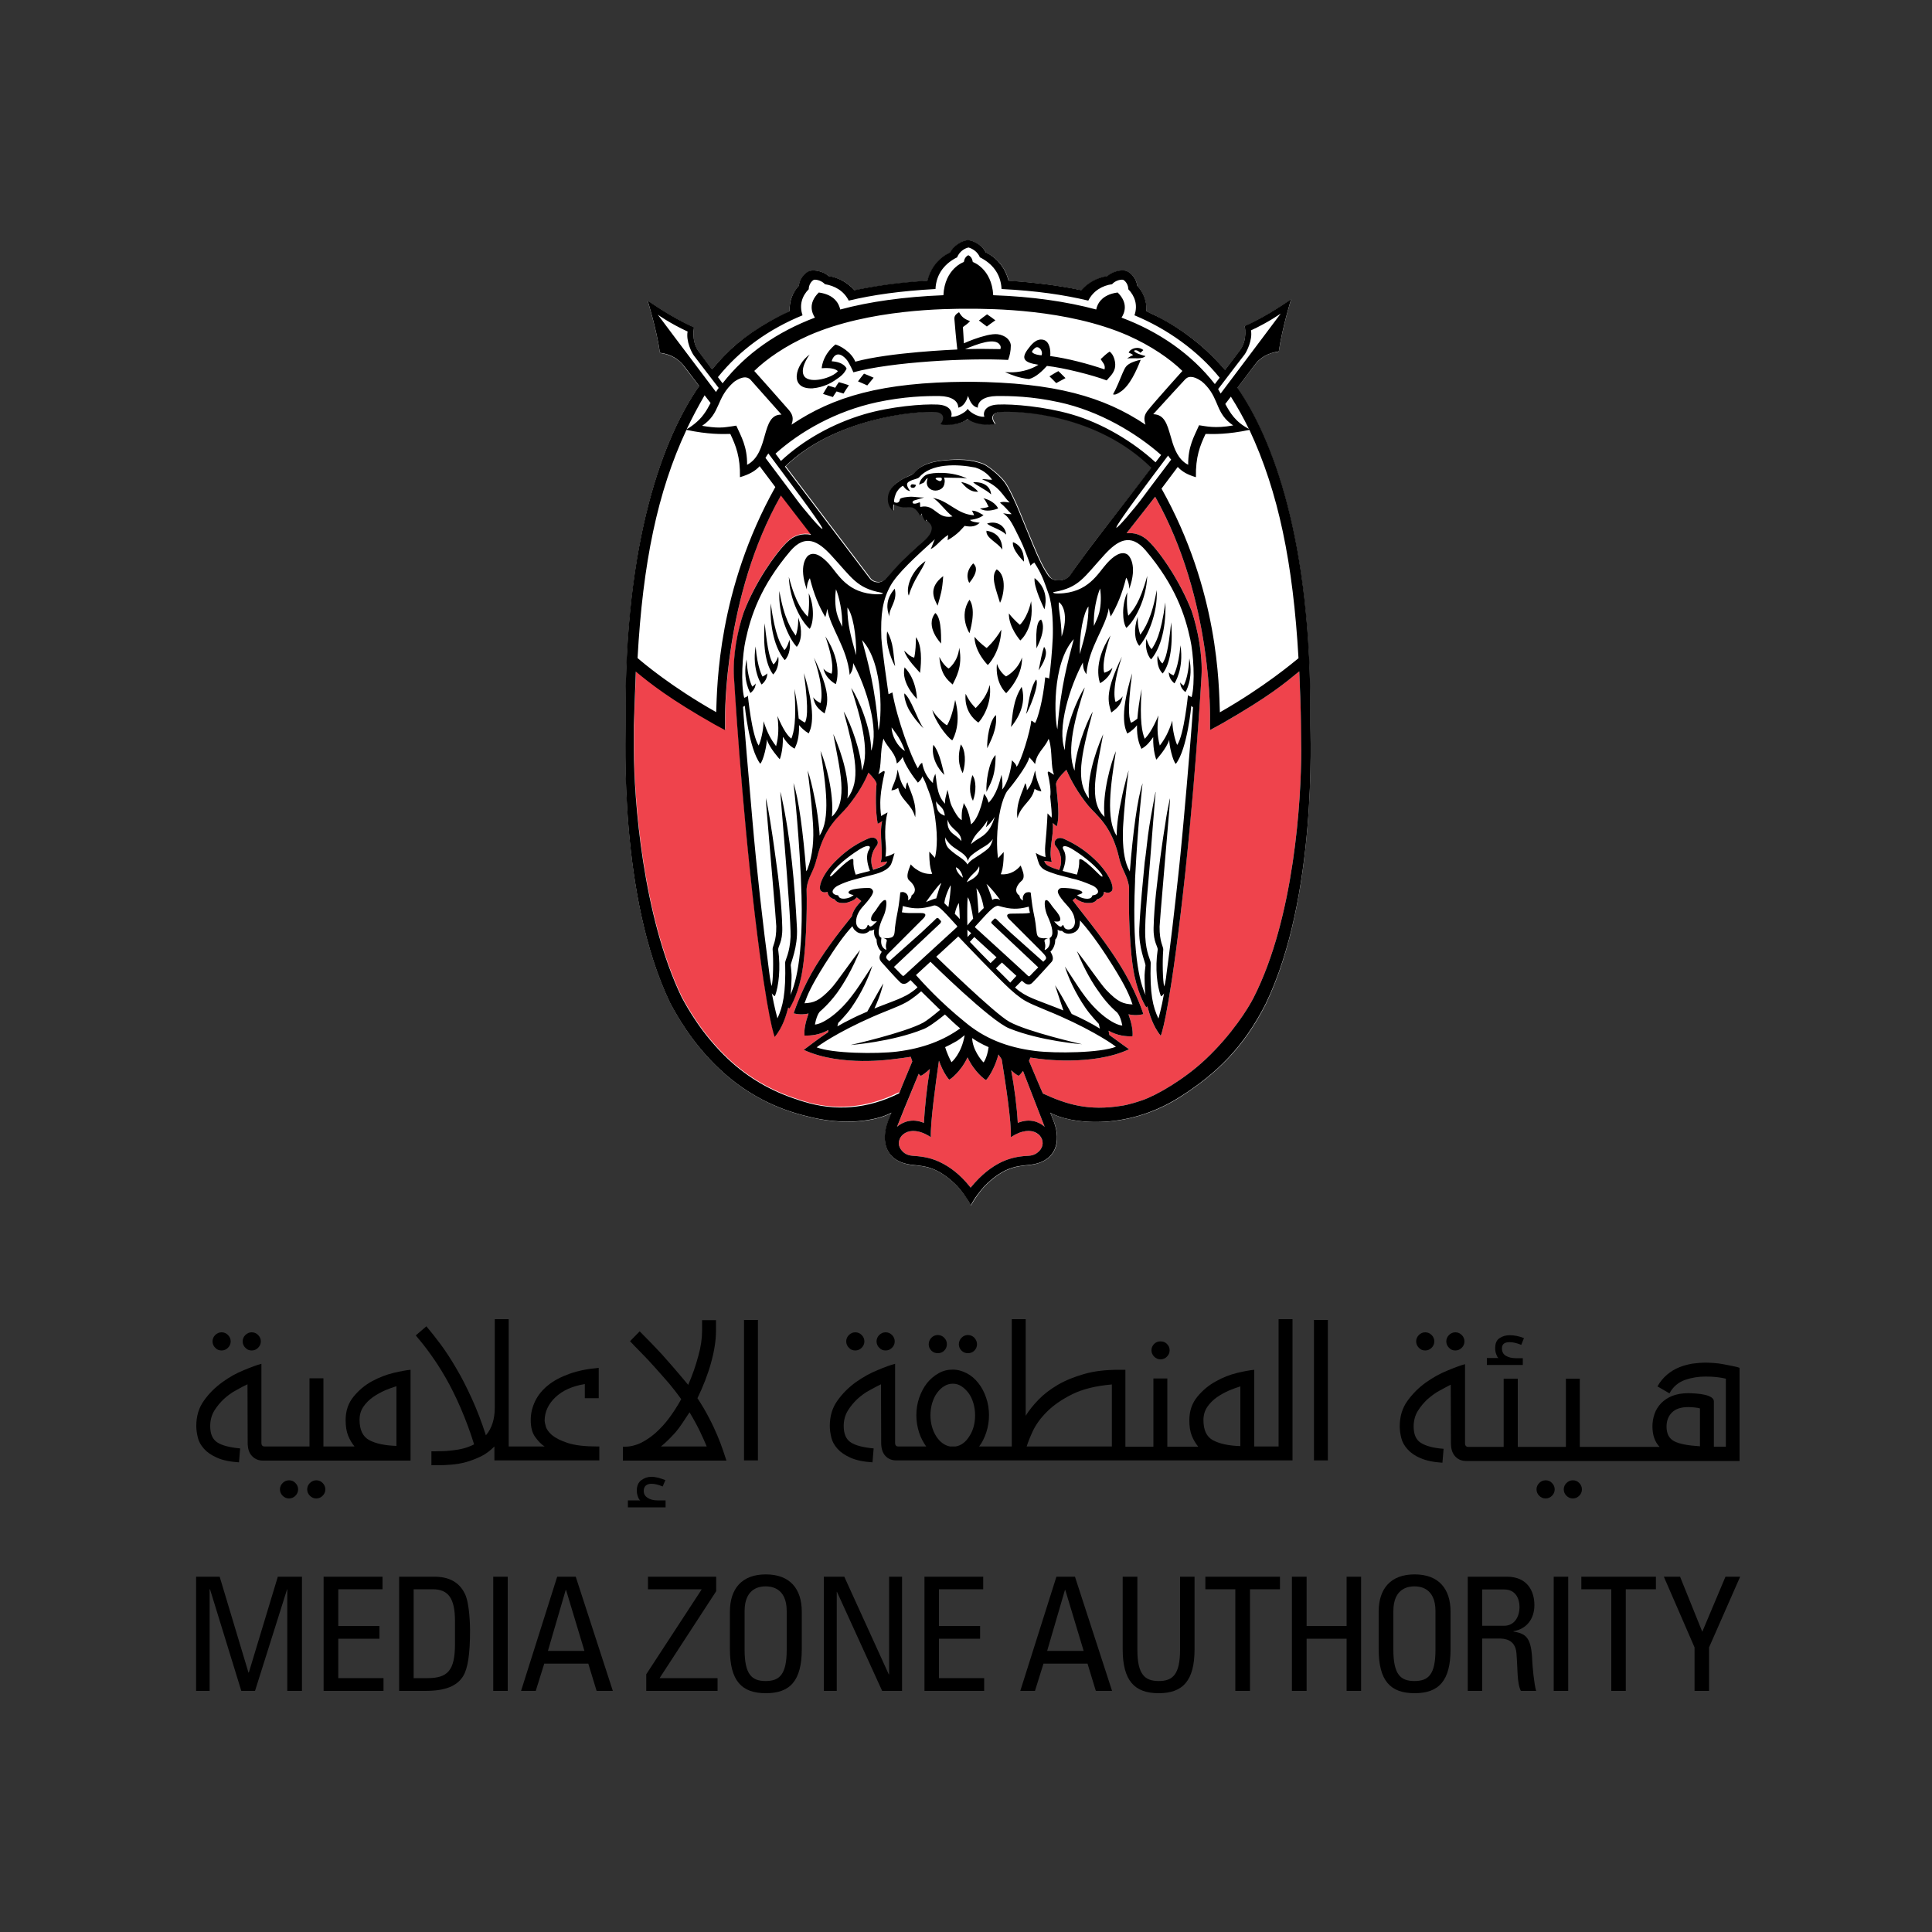 <?xml version="1.0" encoding="utf-8"?>
<!-- Generator: Adobe Illustrator 22.0.1, SVG Export Plug-In . SVG Version: 6.00 Build 0)  -->
<svg version="1.1" id="Layer_1" xmlns="http://www.w3.org/2000/svg" xmlns:xlink="http://www.w3.org/1999/xlink" x="0px" y="0px"
	 viewBox="0 0 1000 1000" style="enable-background:new 0 0 1000 1000;" xml:space="preserve">
<rect x="0" y="0" width="1000" height="1000" fill="#333333" stroke="none"/>
<style type="text/css">
	.st0{fill:#FFFFFF;}
	.st1{fill:#EF434C;}
</style>
<path d="M551.4,823h-0.2l-9.2,31.5h18.9L551.4,823z M546.8,816.1h9.6l19.2,59.1h-8.4l-4.3-14.1h-22.8l-4.4,14.1h-7.6L546.8,816.1z"
	/>
<path d="M581.2,816.1h7.5v37.8c0,12.9,3.9,16.2,11.1,16.2c7.1,0,11-3.3,11-16.2v-37.8h7.5v37.5c0,16.4-6.1,22.8-18.6,22.8
	c-12.5,0-18.6-6.5-18.6-22.8V816.1z"/>
<polygon points="662.5,816.1 662.5,822.6 647,822.6 647,875.2 639.4,875.2 639.4,822.6 623.9,822.6 623.9,816.1 "/>
<polygon points="668.7,875.2 668.7,816.1 676.3,816.1 676.3,841.6 697,841.6 697,816.1 704.5,816.1 704.5,875.2 697,875.2 
	697,848.2 676.3,848.2 676.3,875.2 "/>
<path d="M743,853.9v-20c0-12.4-8.5-12.8-10.9-12.8c-2.4,0-10.9,0.4-10.9,12.8v20c0,12.9,3.8,16.2,10.9,16.2
	C739.3,870.1,743,866.8,743,853.9 M713.6,853.6v-19.4c0-11.8,6.1-19.3,18.6-19.3c12.5,0,18.6,7.5,18.6,19.3v19.4
	c0,16.4-6.1,22.8-18.6,22.8C719.6,876.4,713.6,869.9,713.6,853.6"/>
<path d="M767.2,841.5h11.3c5.4,0,8-4.7,8-9.8c0-4.3-2.1-9-7.9-9h-11.4V841.5z M767.2,848v27.2h-7.5v-59.1H780
	c10.5,0,14.2,7.4,14.2,14.7c0,6.9-3.8,12.3-10.8,13.5v0.2c6.8,1.1,9.2,3.4,9.7,15.2c0.1,2.6,0.9,11.8,2,15.5h-7.9
	c-2.1-4.1-1.6-11.8-2.3-19.6c-0.6-7.2-6.4-7.5-8.9-7.5H767.2z"/>
<rect x="804.2" y="816.1" width="7.5" height="59.1"/>
<polygon points="857.1,816.1 857.1,822.6 841.5,822.6 841.5,875.2 834,875.2 834,822.6 818.5,822.6 818.5,816.1 "/>
<polygon points="893.1,816.1 900.7,816.1 884.6,852.7 884.6,875.2 877.1,875.2 877.1,852.7 861.2,816.1 869.6,816.1 881.1,844.6 "/>
<polygon points="108.5,875.2 101.5,875.2 101.5,816.1 113.7,816.1 128.6,865.7 128.8,865.7 143.8,816.1 156.3,816.1 156.3,875.2 
	148.7,875.2 148.7,822.6 148.6,822.6 132,875.2 124.9,875.2 108.7,822.6 108.5,822.6 "/>
<polygon points="167.5,875.2 167.5,816.1 198,816.1 198,822.6 175.1,822.6 175.1,841.6 196.4,841.6 196.4,848.2 175.1,848.2 
	175.1,868.6 198.5,868.6 198.5,875.2 "/>
<path d="M214.1,868.6h7.1c10.5,0,14.3-3.9,14.3-17.7V839c0-12-3.7-16.4-11.5-16.4h-9.9V868.6z M206.6,816.1h18.2
	c7.5,0,12.9,2.7,15.9,9c2.4,5,2.6,16.8,2.6,18.7c0,12.6-1.2,19.9-3.6,23.8c-3.2,5.1-9.2,7.6-19.5,7.6h-13.6V816.1z"/>
<rect x="255.3" y="816.1" width="7.5" height="59.1"/>
<path d="M293,823h-0.2l-9.2,31.5h18.9L293,823z M288.4,816.1h9.6l19.2,59.1h-8.4l-4.3-14.1h-22.8l-4.4,14.1h-7.6L288.4,816.1z"/>
<polygon points="370.7,823.6 341.4,868.6 371.4,868.6 371.4,875.2 334.5,875.2 334.5,866.6 363.1,822.8 363.1,822.6 335.4,822.6 
	335.4,816.1 370.7,816.1 "/>
<path d="M407.2,853.9v-20c0-12.4-8.5-12.8-10.9-12.8c-2.4,0-10.9,0.4-10.9,12.8v20c0,12.9,3.8,16.2,10.9,16.2
	C403.4,870.1,407.2,866.8,407.2,853.9 M377.8,853.6v-19.4c0-11.8,6.1-19.3,18.6-19.3c12.5,0,18.6,7.5,18.6,19.3v19.4
	c0,16.4-6.1,22.8-18.6,22.8C383.8,876.4,377.8,869.9,377.8,853.6"/>
<polygon points="466.9,816.1 466.9,875.2 456.6,875.2 433.2,823.9 433.1,823.9 433.1,875.2 426.4,875.2 426.4,816.1 437,816.1 
	460,866.6 460.2,866.6 460.2,816.1 "/>
<polygon points="478.5,875.2 478.5,816.1 508.9,816.1 508.9,822.6 486,822.6 486,841.6 507.3,841.6 507.3,848.2 486,848.2 
	486,868.6 509.4,868.6 509.4,875.2 "/>
<path d="M114.7,699c1.3,0,2.4-0.5,3.3-1.4c0.9-0.9,1.4-2,1.4-3.3c0-1.3-0.5-2.4-1.4-3.3c-0.9-0.9-2-1.4-3.3-1.4
	c-1.3,0-2.4,0.5-3.3,1.4c-0.9,0.9-1.4,2-1.4,3.3c0,1.3,0.5,2.4,1.4,3.3C112.3,698.6,113.4,699,114.7,699"/>
<path d="M130.3,699c1.3,0,2.4-0.5,3.3-1.4c0.9-0.9,1.4-2,1.4-3.3c0-1.3-0.5-2.4-1.4-3.3c-0.9-0.9-2-1.4-3.3-1.4
	c-1.3,0-2.4,0.5-3.3,1.4c-0.9,0.9-1.4,2-1.4,3.3c0,1.3,0.5,2.4,1.4,3.3C127.9,698.6,129,699,130.3,699"/>
<path d="M163.7,766.2c-1.3,0-2.4,0.5-3.3,1.4c-0.9,0.9-1.4,2-1.4,3.3c0,1.3,0.5,2.4,1.4,3.3c0.9,0.9,2,1.4,3.3,1.4
	c1.3,0,2.4-0.5,3.3-1.4c0.9-0.9,1.4-2,1.4-3.3c0-1.3-0.5-2.4-1.4-3.3C166.1,766.6,165,766.2,163.7,766.2"/>
<path d="M149.6,766.2c-1.3,0-2.4,0.5-3.3,1.4c-0.9,0.9-1.4,2-1.4,3.3c0,1.3,0.5,2.4,1.4,3.3c0.9,0.9,2,1.4,3.3,1.4
	c1.3,0,2.4-0.5,3.3-1.4c0.9-0.9,1.4-2,1.4-3.3c0-1.3-0.5-2.4-1.4-3.3C152,766.6,150.9,766.2,149.6,766.2"/>
<path d="M205.2,748.4c-6-0.2-10.7-1.2-14.1-3c-3.3-1.8-5-5.3-5-10.5c0-2.6,0.7-4.9,2-6.8c1.3-1.9,3-3.6,5-5c2-1.4,4.1-2.5,6.3-3.5
	c2.2-0.9,4.1-1.6,5.8-2.1V748.4z M192.6,714.9c-3.7,2-6.9,4.7-9.6,8c-2.7,3.3-4.1,7.3-4.1,12.1c0,3.2,0.4,5.9,1.3,8.1
	c0.9,2.2,2,4,3.3,5.6h-16.1v-35.3h-7.2v35.3H137c-1.1,0-1.7-0.6-1.7-1.9v-40.9c-2.3,0.6-5.3,1.7-9.1,3.3c-3.8,1.5-7.5,3.6-11.1,6.2
	c-3.6,2.6-6.8,5.7-9.5,9.5c-2.7,3.7-4,8.1-4,13.2c0,1.9,0.3,3.9,0.8,6c0.5,2.1,1.6,4,3.2,5.8c1.6,1.8,3.8,3.3,6.7,4.6
	c2.9,1.3,6.7,2.1,11.4,2.4l0.6-7.2c-5.4-0.5-9.3-1.5-11.8-3.1c-2.5-1.6-3.7-4.4-3.7-8.5c0-2.9,0.7-5.6,2.1-7.9
	c1.4-2.3,3.1-4.3,5-6.1c2-1.8,4-3.3,6.3-4.5c2.2-1.3,4.2-2.3,5.9-3.1l0.1,30.3c0,3,0.7,5.2,2.2,6.8c1.5,1.6,3.4,2.4,5.7,2.4h76.4
	V709c-2.1,0.2-5,0.7-8.8,1.6C200,711.5,196.3,712.9,192.6,714.9"/>
<path d="M293.9,746.9c-3.7-1.2-6.4-2.6-8.2-4.1c-1.7-1.5-2.8-3-3.2-4.5c-0.4-1.5-0.6-2.4-0.6-2.9c0-4.6,1.9-8.7,5.6-12.2
	c3.7-3.5,8.8-5.8,15.2-6.8v7.3h7.2v-15.7c-5.7,0.5-10.8,1.5-15.2,3.1c-4.4,1.6-8.1,3.5-11,5.9c-2.9,2.3-5.2,5.1-6.7,8.2
	c-1.5,3.1-2.3,6.4-2.3,9.8c0,3.8,0.8,6.8,2.4,8.9c1.6,2.2,3.2,3.8,4.8,4.8h-18.6v-65.9h-7.2v45.6c0,6.1-1.5,10.9-4.6,14.5
	c-2.2-6.8-4.6-13.1-7.2-18.8c-2.6-5.7-5.2-10.9-8-15.6c-2.7-4.7-5.4-8.8-8.1-12.5c-2.7-3.6-5.2-6.8-7.5-9.5l-5.5,4.7
	c2.3,2.7,4.8,5.8,7.4,9.4c2.6,3.6,5.3,7.7,8,12.4c2.7,4.7,5.3,9.9,7.8,15.7c2.5,5.8,4.9,12.1,7,18.9c-1.8,0.9-3.6,1.6-5.5,2.1
	c-1.9,0.5-3.8,0.8-5.6,1c-1.9,0.2-3.6,0.4-5.2,0.4c-1.6,0-3,0.1-4.1,0.1h-1.7v7.2h3.7c1.9,0,4.1-0.1,6.6-0.3c2.4-0.2,5-0.6,7.5-1.3
	c2.6-0.7,5.1-1.7,7.7-2.9c2.5-1.2,4.9-3,7.1-5.2v7.2h54.3v-7.2h-1C302.8,748.7,297.6,748.1,293.9,746.9"/>
<path d="M335.3,775.3c-1.4-0.8-2.1-2-2.1-3.6c0-1.3,0.4-2.2,1.1-2.8c0.7-0.6,1.7-0.9,2.9-0.9c1.7,0,3.7,0.5,5.8,1.4l1.4-3.3
	c-1.2-0.5-2.4-0.8-3.6-1.2c-1.2-0.3-2.4-0.5-3.7-0.5c-1.9,0-3.6,0.6-5.1,1.7c-1.6,1.1-2.4,3-2.4,5.5c0,1,0.2,2,0.6,3.1
	c0.4,1.1,0.8,1.7,1.2,1.9H325v3.6h19.5v-3.6h-4.2C338.4,776.6,336.6,776.2,335.3,775.3"/>
<path d="M342.1,748.7c1.6-1.3,2.9-2.5,4.1-3.7c1.2-1.2,2.3-2.4,3.5-3.7c1.1-1.3,2.2-2.8,3.3-4.4c1.1-1.7,2.4-3.6,3.9-5.9
	c2.1,3.5,3.9,6.8,5.4,9.9c1.5,3.1,2.6,5.7,3.5,7.8H342.1z M371.3,743c-1.2-2.8-2.6-5.9-4.3-9.1c-1.7-3.3-3.7-6.7-6-10.2
	c2.9-6,5.3-12.1,7-18.2c1.7-6.1,2.6-11.7,2.6-16.7v-5.5h-7.2v5.4c0,4-0.6,8.4-2,13.3c-1.3,4.9-3,9.8-5.2,14.8
	c-3.1-3.7-5.7-6.8-7.8-9.2c-2.1-2.4-4-4.6-5.8-6.6c-1.8-1.9-3.6-3.8-5.3-5.6c-1.8-1.8-3.8-3.9-6.2-6.3l-5,5.1
	c1.5,1.6,3.4,3.6,5.7,5.9c2.4,2.4,4.8,5,7.3,7.8c2.5,2.8,5,5.6,7.4,8.4c2.4,2.9,4.4,5.5,6.1,7.9c-1.9,3.5-4,6.7-6.2,9.7
	c-2.2,3-4.6,5.5-7.1,7.8c-2.5,2.2-5.1,3.9-7.7,5.2c-2.6,1.2-5.3,1.9-8.1,1.9h-1.1v7.2H376l-1.8-5.4
	C373.4,748.3,372.5,745.8,371.3,743"/>
<rect x="385.1" y="683.2" width="7.2" height="72.7"/>
<path d="M458.4,699c1.3,0,2.4-0.5,3.3-1.4c0.9-0.9,1.4-2,1.4-3.3c0-1.3-0.5-2.4-1.4-3.3c-0.9-0.9-2-1.4-3.3-1.4
	c-1.3,0-2.4,0.5-3.3,1.4c-0.9,0.9-1.4,2-1.4,3.3c0,1.3,0.5,2.4,1.4,3.3C456,698.6,457.1,699,458.4,699"/>
<path d="M442.7,699c1.3,0,2.4-0.5,3.3-1.4c0.9-0.9,1.4-2,1.4-3.3c0-1.3-0.5-2.4-1.4-3.3c-0.9-0.9-2-1.4-3.3-1.4
	c-1.3,0-2.4,0.5-3.3,1.4c-0.9,0.9-1.4,2-1.4,3.3c0,1.3,0.5,2.4,1.4,3.3C440.3,698.6,441.4,699,442.7,699"/>
<path d="M501,700.4c1.3,0,2.4-0.4,3.3-1.3c0.9-0.9,1.4-2,1.4-3.3c0-1.3-0.5-2.4-1.4-3.4c-0.9-0.9-2-1.4-3.3-1.4
	c-1.3,0-2.4,0.5-3.3,1.4c-0.9,0.9-1.4,2.1-1.4,3.4c0,1.3,0.5,2.4,1.4,3.3C498.6,700,499.7,700.4,501,700.4"/>
<path d="M485.4,700.4c1.3,0,2.4-0.4,3.3-1.3c0.9-0.9,1.4-2,1.4-3.3c0-1.3-0.4-2.4-1.4-3.4c-0.9-0.9-2-1.4-3.3-1.4
	c-1.3,0-2.4,0.5-3.3,1.4c-0.9,0.9-1.4,2.1-1.4,3.4c0,1.3,0.5,2.4,1.4,3.3C483,700,484.1,700.4,485.4,700.4"/>
<path d="M600.7,703.6c1.3,0,2.4-0.5,3.3-1.4c0.9-0.9,1.4-2,1.4-3.3c0-1.3-0.5-2.4-1.4-3.3c-0.9-0.9-2-1.3-3.3-1.3
	c-1.3,0-2.4,0.4-3.3,1.3c-0.9,0.9-1.4,2-1.4,3.3c0,1.3,0.5,2.4,1.4,3.3C598.3,703.1,599.4,703.6,600.7,703.6"/>
<path d="M642,748.5c-6.1-0.2-10.7-1.2-14.1-3c-3.4-1.8-5-5.3-5-10.5c0-2.6,0.7-4.9,2-6.8c1.3-1.9,3-3.6,5-5c2-1.4,4.1-2.5,6.3-3.5
	c2.2-0.9,4.1-1.6,5.8-2.1V748.5z M575.4,748.7h-44c0.6-1.9,1.6-4.6,3.2-8c1.6-3.4,4-6.7,7.3-10c3.3-3.3,7.6-6.3,13-9
	c5.4-2.7,12.3-4.4,20.6-5.1V748.7z M501.8,743.3c-1.9,3.1-4.3,4.9-7.2,5.4h-2.9c-2.9-0.6-5.3-2.4-7.2-5.4c-1.9-3.1-2.9-6.7-2.9-10.8
	c0-2.2,0.3-4.3,0.9-6.3c0.6-2,1.4-3.7,2.5-5.2c1.1-1.5,2.3-2.7,3.7-3.5c1.4-0.9,2.9-1.3,4.5-1.3c1.6,0,3,0.4,4.4,1.3
	c1.4,0.9,2.6,2.1,3.7,3.5c1.1,1.5,1.9,3.2,2.5,5.2c0.6,2,0.9,4.1,0.9,6.3C504.7,736.6,503.8,740.2,501.8,743.3 M661.8,748.7h-12.6
	V709c-2.1,0.2-5,0.7-8.8,1.6c-3.7,0.9-7.4,2.3-11.1,4.4c-3.7,2-6.9,4.7-9.6,8c-2.7,3.3-4.1,7.3-4.1,12.1c0,3.2,0.4,5.9,1.3,8.1
	c0.9,2.2,2,4,3.3,5.6h-16v-35.3h-7.2v35.3h-14.5V709h-3.7c-6.6,0-12.6,0.7-17.7,2.2c-5.2,1.5-9.7,3.3-13.6,5.6
	c-3.9,2.3-7.2,4.8-9.9,7.6c-2.7,2.8-5,5.6-6.7,8.4v-50h-7.2v65.9h-16.9c1.6-2.1,2.8-4.6,3.7-7.3c0.9-2.8,1.4-5.7,1.4-8.9
	c0-3.2-0.5-6.3-1.5-9.1c-1-2.9-2.3-5.4-4-7.5c-1.7-2.2-3.7-3.9-6-5.1c-2.3-1.2-4.7-1.9-7.3-1.9c-2.6,0-5,0.6-7.3,1.9
	c-2.3,1.3-4.3,3-6,5.1c-1.7,2.2-3,4.7-4,7.5c-1,2.9-1.5,5.9-1.5,9.1c0,3.1,0.5,6.1,1.4,8.9c0.9,2.8,2.2,5.2,3.7,7.3H465
	c-1.1,0-1.7-0.6-1.7-1.9v-40.9c-2.3,0.6-5.4,1.7-9.1,3.3c-3.8,1.5-7.5,3.6-11.2,6.2c-3.6,2.6-6.8,5.7-9.5,9.5c-2.7,3.7-4,8.1-4,13.2
	c0,1.9,0.3,3.9,0.8,6c0.5,2.1,1.6,4,3.2,5.8c1.6,1.8,3.8,3.3,6.7,4.6c2.9,1.3,6.7,2.1,11.4,2.4l0.6-7.2c-5.4-0.5-9.3-1.5-11.8-3.1
	c-2.5-1.6-3.7-4.5-3.7-8.5c0-2.9,0.7-5.6,2.1-7.9c1.4-2.3,3.1-4.3,5-6.1c2-1.8,4-3.3,6.3-4.5c2.2-1.2,4.2-2.3,5.9-3.1l0.1,30.3
	c0,2.9,0.7,5.2,2.2,6.8c1.5,1.6,3.4,2.3,5.7,2.3H669v-73.1h-7.2V748.7z"/>
<rect x="680.1" y="683.2" width="7.2" height="72.7"/>
<path d="M737.7,699c1.3,0,2.4-0.5,3.3-1.4c0.9-0.9,1.4-2,1.4-3.3c0-1.3-0.5-2.4-1.4-3.3c-0.9-0.9-2-1.4-3.3-1.4
	c-1.3,0-2.4,0.5-3.3,1.4c-0.9,0.9-1.4,2-1.4,3.3c0,1.3,0.5,2.4,1.4,3.3C735.3,698.6,736.4,699,737.7,699"/>
<path d="M753.3,699c1.3,0,2.4-0.5,3.3-1.4c0.9-0.9,1.4-2,1.4-3.3c0-1.3-0.5-2.4-1.4-3.3c-0.9-0.9-2-1.4-3.3-1.4
	c-1.3,0-2.4,0.5-3.3,1.4s-1.4,2-1.4,3.3c0,1.3,0.5,2.4,1.4,3.3C750.9,698.6,752,699,753.3,699"/>
<path d="M788.1,703h-3.5c-2,0-3.7-0.4-5.1-1.2c-1.4-0.8-2.1-2.1-2.1-3.9c0-1.2,0.4-2,1.1-2.5c0.7-0.5,1.7-0.7,2.9-0.7
	c1.8,0,3.8,0.5,6,1.4l1.4-3.5c-2.5-1-5-1.5-7.5-1.5c-1.8,0-3.6,0.5-5.1,1.5c-1.6,1-2.3,2.8-2.3,5.3c0,1.1,0.2,2.2,0.6,3.2
	c0.4,1,0.7,1.6,1.1,1.8h-6v3.6h18.6V703z"/>
<path d="M814.1,766.2c-1.3,0-2.4,0.5-3.3,1.4c-0.9,0.9-1.4,2-1.4,3.3c0,1.3,0.5,2.4,1.4,3.3c0.9,0.9,2,1.4,3.3,1.4
	c1.3,0,2.4-0.5,3.3-1.4c0.9-0.9,1.4-2,1.4-3.3c0-1.3-0.5-2.4-1.4-3.3C816.5,766.6,815.4,766.2,814.1,766.2"/>
<path d="M800,766.2c-1.3,0-2.4,0.5-3.3,1.4c-0.9,0.9-1.4,2-1.4,3.3c0,1.3,0.5,2.4,1.4,3.3c0.9,0.9,2,1.4,3.3,1.4
	c1.3,0,2.4-0.5,3.3-1.4c0.9-0.9,1.4-2,1.4-3.3c0-1.3-0.5-2.4-1.4-3.3C802.4,766.6,801.3,766.2,800,766.2"/>
<path d="M879.9,748.6c-6.2-0.4-10.6-1.2-13.3-2.6c-2.7-1.4-4-3.9-4-7.6c0-3.1,1-5.5,2.8-7.3c1.9-1.9,4.7-2.8,8.5-2.8
	c1.1,0,2.2,0.1,3.3,0.2c1.1,0.1,2,0.3,2.7,0.5V748.6z M896.5,707c-1.5-0.3-3.1-0.6-4.6-0.9c-1.6-0.3-3.1-0.5-4.7-0.6
	c-1.6-0.1-3-0.2-4.3-0.2c-2.2,0-4.5,0.2-6.8,0.5c-2.4,0.4-4.7,1-6.9,1.9c-2.3,0.9-4.4,2.2-6.3,3.8c-1.9,1.6-3.6,3.6-5,6.1l6.2,3.6
	c1.9-3.5,4.7-5.8,8.2-7c3.5-1.2,7-1.7,10.5-1.7c2.1,0,4.1,0.1,5.9,0.3s3.3,0.5,4.6,0.8v35.2h-6.2v-23.5c0-0.8-0.5-1.5-1.4-2.1
	c-1-0.6-2.1-1-3.5-1.3c-1.3-0.3-2.8-0.5-4.3-0.6c-1.5-0.1-2.8-0.2-4-0.2c-3.2,0-6,0.5-8.3,1.4c-2.3,0.9-4.2,2.2-5.8,3.8
	c-1.5,1.6-2.7,3.4-3.4,5.5c-0.7,2-1.1,4.2-1.1,6.4c0,4.5,1.2,8.1,3.7,10.7h-41.3v-35.3h-7.2v35.3h-24.9v-35.3h-7.3v35.3H760
	c-1.1,0-1.7-0.6-1.7-1.9v-40.9c-2.3,0.6-5.3,1.7-9.1,3.3c-3.8,1.5-7.5,3.6-11.2,6.2c-3.6,2.6-6.8,5.7-9.5,9.5c-2.7,3.7-4,8.1-4,13.2
	c0,1.9,0.3,4,0.8,6c0.5,2.1,1.6,4,3.2,5.8c1.6,1.8,3.8,3.4,6.7,4.6c2.9,1.3,6.7,2.1,11.4,2.4l0.6-7.2c-5.4-0.4-9.3-1.5-11.8-3.1
	c-2.5-1.6-3.7-4.4-3.7-8.5c0-2.9,0.7-5.6,2.1-7.9c1.4-2.3,3.1-4.3,5-6.1c2-1.7,4-3.3,6.3-4.5c2.2-1.2,4.2-2.3,5.8-3.1l0.1,30.3
	c0,2.9,0.7,5.2,2.2,6.8c1.4,1.6,3.4,2.4,5.7,2.4h141.5V708C899.4,707.6,898.1,707.3,896.5,707"/>
<path class="st0" d="M554.1,297.5c-0.4,0.6-0.7,1.1-1.9,1.8c-1.4,0.9-3,1.2-4.6,1.1c-2.2-0.1-3.3-0.7-4.4-2.2
	c-3.2-4.5-5.2-8.9-8.5-16.8c-2.9-6.9-2.4-5.8-6.7-16.3c-2-5-5.7-12.9-7.8-15.7c-3.2-4.2-9.1-8.5-11.1-9.4c-2.6-1-6.2-1.9-10-2.1
	c-6.8-0.4-13.6,0.6-16.5,1.3c-2.2,0.6-6.2,2-8.2,4.4c-0.3,0.4-1.2,1.5-2.5,2.1c-2.9,1.4-3.6,1.3-7.5,4.1c-6.2,4.5-5.2,11.6-2,14.3
	c0,0,0.1,0.1,0.2,0.1c-0.1-1.8,0.1-3.4,0.4-3.3c0.3,0.1,3.4,2.1,8.1,1.5c3.4-0.5,5.6,4.7,5.6,4.7l0.6-1.5c0,0,1.1,3.3,2,4
	c0.2-0.2,0.5-0.6,0.5-0.8c1,1.3,2.7,2.1,2.9,4.3c-0.1,1.9-0.9,3.7-3.3,5.9c-0.9,0.8-6.4,5.3-12.1,11.2c-3,3.1-4.5,4.9-7.5,8.2
	c-1.6,1.7-3,2.7-4.5,2.8c-0.2,0-0.5,0-0.7,0c-1.8,0-3.2-1-3.8-1.7c-0.6-0.8-30-39.6-44.1-58.2c25.5-24.9,67.8-29,78.3-28.2
	c2.5,0.2,5.3,2.1,2.2,6.2c2.3,1,10.8,0.3,14.1-2.7c3.2,3,11.8,3.8,14,2.7c-3.1-4-0.3-6,2.2-6.2c10.5-0.8,50.6,1.1,78.7,28.8
	C582.3,260.2,563.9,283.2,554.1,297.5 M678.1,373.3c0.9-94-19.8-146.6-37.7-172.5c6.1-8.1,9.9-13,10.2-13.3
	c1.8-1.8,4.9-4.7,11.3-5.5c1.8-12.4,6.4-27.1,6.4-27.1s-12.4,8.9-24,13.9c0.9,6.2-0.7,10-2.3,12.3c-0.2,0.3-3.1,4.2-7.9,10.5
	c-7.7-9.1-17-17.5-30.4-25.2c-3.2-1.8-6.6-3.6-10.3-5.2c0.2-5.1-1.5-9.8-4.8-13.2c-0.1-2.9-2.6-6.6-5.5-7.7h0
	c-3.1-0.8-7.7,0.6-9.9,2.7c-5,0.7-9.8,3.3-13.4,7.3c-10.9-2.3-23.4-4.1-37.7-4.9c-1.7-7-6.2-12-11.8-14.7c-1.4-3-5.6-6.1-9.2-6.3h0
	h0h0c-3.6,0.2-7.8,3.2-9.2,6.3c-5.6,2.7-10.1,7.8-11.8,14.7c-14.3,0.9-26.8,2.6-37.7,4.9c-3.5-4-8.4-6.6-13.4-7.3
	c-2.3-2.1-6.8-3.6-9.9-2.7l0,0c-3,1.1-5.4,4.8-5.6,7.7c-3.3,3.4-5.1,8.1-4.8,13.2c-3.7,1.7-7.1,3.4-10.3,5.2
	c-13.3,7.7-21.8,14.9-29.8,24.9c-4.3-5.7-6.9-9.2-7.1-9.5c-1.6-2.3-3.2-6.1-2.3-12.3c-11.6-5-24-13.9-24-13.9s4.6,14.7,6.4,27.1
	c6.4,0.9,9.5,3.7,11.3,5.5c0.2,0.2,3.5,4.6,9,11.7c-18,25.7-38.9,78.7-38,173.4c0.1,8.8-3.7,90.7,23.1,146c3,5.6,11,20.5,25.6,34.2
	c12.1,11.4,26.4,19.4,42.6,23.7c0.5,0.1,1.5,0.4,2,0.5c20.1,5.5,37.4,2.3,44.3-1.7l-1,2.5c-0.3,0.6-0.7,1.7-0.9,2.2
	c-3.7,10.2-1.2,20.7,12.5,22.3c3.6,0.4,7.7,0.6,12.4,2.8c3.3,1.6,7,4.1,11.1,8.3c1.7,1.8,5.3,6.3,7,9.9v0v0c1.8-3.6,5.3-8.1,7-9.9
	c4.1-4.2,7.8-6.7,11.1-8.3c4.8-2.2,8.8-2.4,12.4-2.8c13.7-1.6,16.3-12.1,12.5-22.2c-0.2-0.6-0.6-1.6-0.9-2.3c-0.3-0.6-1-2.5-1-2.5
	c9.5,5.5,38.8,9.8,66.9-8c19.2-12.2,33.3-26,44.6-48.3C681.8,464.4,678.3,380.8,678.1,373.3"/>
<path class="st1" d="M672.5,347.5c-7.9,6.3-15.3,12.8-39.8,26.9l-6.4,3.5l0-4.6c0-0.5,1.8-62.6-28.4-116.2
	c-1.9,2.5-8.3,10.6-14.8,18.9c3.8-0.4,7.7,0.6,11.3,4c6.3,6.1,16.4,20.9,22.4,36.1c3.2,9.6,5.7,22.7,5.1,33.9l0,0
	c0,0-3.7,63.2-10.9,123.8c-6.6,55-10.2,62.3-10.2,62.3c-4.2-5.1-5.9-11.5-6.9-15.2l-0.6,0.5c0,0-3.8-5.5-6.1-16.3
	c-2.6-12.3-3.1-34.4-2.8-45.1l0,0.1c0,0,0.2-3.1-2.4-8.5c-1.2-2.5-2.2-5-2.8-7.7c0,0,0-0.1,0-0.1c-4-16.9-11.7-21.7-16-26.9
	c-5.1-6.3-8.9-12.9-11.2-18.4c-0.1,0.1-0.2,0.2-0.4,0.3c-2.8,2.7-4.9,5.4-5,7c1,9.9,1.9,16.9,0.4,21.9c-0.6-0.3-1.5-1.3-2.1-1.7
	c0.7,6.5-2.4,14.1-0.5,20.1l-3.9-0.5c0.2,0.4,0.3,0.8,0.4,1c0.5,0.7,1,1.2,2,1.7c0.2,0.1,1,0.5,1.3,0.6c0.3,0.2,1.3,0.5,4,1.4
	c2.2-4.9,0.5-9.7-1.7-12.3c-1.8-2.2,0.4-5.5,4.2-3.8c4.9,2.2,10.3,5.3,15.9,10.6c8.1,7.7,10.5,15.1,8.7,16.5
	c-1.3,1.1-2.3,0.9-3.9,0.3c0,0.3,0,0.6-0.1,0.9c-0.4,1.5-1.7,2.5-3.5,3l-0.2,0.3c-0.9,1.2-2.3,1.7-4.7,1.6c-2.1,0-4.4-1.2-4.7-1.4
	c-0.4-0.2-1-0.5-1.6-1.2c-0.4,0.4-0.9,0.7-1.4,1.2c6.4,8.6,18.6,22.8,27.4,38.4c6.3,11.1,9.2,20.5,9.2,20.5s-3.4,1.1-7.7,0.1
	c1.6,4.5,2.4,8.4,2.1,11.4c-3.4,0.1-7.8-0.3-12.4-2.9c0.1,0.7,0.3,1.4,0.4,2.2c3.9,2.8,8.3,6.1,10.2,7.4c-19.2,9-47,4.9-47.5,4.8
	c-1.3-0.2-2.5-0.4-3.6-0.5c-0.2,0.5-0.4,1.1-0.7,1.7c1.9,4.5,6.2,14.8,7.2,16.9c12.2,5.6,23.5,9.2,41,6.3c0,0,3-0.3,10.4-2.8
	c7.6-2.6,22-11,32.9-21.3c13.7-12.8,22-26.4,24.7-31.7c21.2-41.5,24.7-103,24.7-127.8c0-8.1,0-12.5,0-12.9
	C673.3,367.5,672.8,353.8,672.5,347.5"/>
<path class="st1" d="M465.6,565.5c0.8-2.3,4.7-11.5,6.6-16.1c-0.3-0.8-0.5-1.6-0.8-2.4c-2.6,0.4-5.3,0.8-8,1.1
	c-1.8,0.2-28.2,4.2-47.4-4.7c2.3-1.6,6.7-5.2,12.6-9.1c0.1-0.4,0.1-0.8,0.2-1.2c-4.6,2.6-9,3-12.4,2.9c-0.3-3,0.5-6.9,2.1-11.4
	c-4.4,1-7.7-0.1-7.7-0.1s2.9-9.3,9.1-20.5c5.8-10.4,14-20.9,21-29.7c0.7-3.4,3.4-6.3,3.7-6.6c0.2-0.2,1-1.1,1.2-1.3
	c-0.8-0.7-1.6-1.3-2.3-1.9c-0.8,0.8-1.4,1.2-1.9,1.5c-2.2,1-3.6,1.4-4.7,1.4c-2.4,0.1-3.8-0.4-4.7-1.6l-0.2-0.3
	c-1.8-0.5-3-1.5-3.5-3c-0.1-0.3-0.1-0.6-0.1-0.9c-1.3,0.4-2.3,0.5-3.5-0.5c-1.7-1.5,0.7-8.9,8.7-16.5c5.6-5.4,11-8.5,15.9-10.6
	c3.8-1.7,6,1.6,4.2,3.8c-2.2,2.7-3.9,7.4-1.7,12.3c2.3-0.8,3.2-1.2,3.6-1.3c0.9-0.4,2-0.7,3.2-2.2c0.1-0.1,0.2-0.4,0.4-0.8l-3.4,0.4
	c1.7-4.2-0.9-14.6,0.8-21.3c-0.4,0.3-1.6,1.1-2.3,1.3c-1.2-6.1-1.1-15.8-0.6-20.6c-0.1-1.2-1.8-3.4-4.2-5.8
	c-1.9,4.8-5.2,10.7-10.7,17.5c-4.3,5.2-12,10-16,26.9c0,0,0,0.1-0.1,0.1c-0.6,2.7-1.6,5.2-2.8,7.7c-2.6,5.3-2.4,8.5-2.4,8.5l0-0.1
	c0.3,10.7-0.2,32.7-2.8,45.1c-2.3,10.8-6.1,16.3-6.1,16.3l-0.6-0.5c-1,3.7-2.7,10.1-6.9,15.2c0,0-3.6-7.2-10.2-62.3
	c-7.2-60.6-10.9-123.8-10.9-123.8l0,0c-0.7-11.2,1.8-24.3,5.1-33.9c5.9-15.3,16.1-30,22.3-36.1c3.9-3.8,8.2-4.7,12.5-3.9
	c-1.2-1.6-2.5-3.3-2.5-3.3c-4.2-5.5-9-11.6-13.1-17c-29.6,52.1-28.9,114.3-28.9,114.8l0,6.6l-5.2-2.8c-23.3-13.2-33.4-21.2-41-27.5
	c-0.3,6.3-1,27.7-1,27.7c0,0.4,0,4.9,0,13c0,24.9,4.5,85.9,24.7,127.8c2.8,5.2,10.4,19.2,24.1,32.1c10.4,9.8,22.5,16.7,35.9,21
	c0.8,0.3,2.3,0.8,3.1,1c15.5,4.9,32.4,3.9,48.9-4.4L465.6,565.5z"/>
<path class="st1" d="M478.2,581.2c0.4-7.3,1.5-18.2,3.1-27.9c-2.4,2.3-4.4,3.5-4.6,3.5c-0.3,0-0.8-0.4-1.2-1
	c-4.6,11.3-11.1,27.2-11.2,27.4C467.4,580.6,472.2,578.7,478.2,581.2"/>
<path class="st1" d="M523.2,588.6c0.4-7.7-2.8-28.4-4.7-40.2c-0.2-0.3-0.4-0.6-0.6-1c-0.4-0.5-0.8-1-1.1-1.6
	c-0.7,2.3-1.5,4.9-2.7,7.3c-1.3,2.9-3.4,5.9-3.8,5.9c-0.3,0-5.9-4-9.5-11.7c-3.6,7.6-9,11.4-9.4,11.5c-0.4,0-2.5-3-3.8-5.9
	c-0.6-1.3-1.1-2.6-1.6-3.9c-1.8,12.4-4.5,32.2-4.2,39.6c-11.5-7.6-18.5,0-16.1,5.3c0.2,0.5,0.5,0.9,0.8,1.3c1.4,1.8,3.2,2.8,5.7,3
	c3.7,0.3,8.6,0.6,14.1,3.2c5.1,2.4,10.6,6.3,16.1,13.3c5.6-6.9,11.1-10.9,16.1-13.3c5.6-2.6,10.5-3,14.2-3.2c2.5-0.2,4.3-1.3,5.7-3
	c0.3-0.4,0.5-0.8,0.8-1.3C541.6,588.6,534.6,581,523.2,588.6"/>
<path class="st1" d="M527.2,556.8c-0.2,0-1.8-0.9-3.8-2.8c1.6,8.5,3,19.2,3.4,27.2c6-2.5,10.8-0.6,13.9,2c-0.1-0.2-7-18-11.2-28.9
	C528.5,555.7,527.5,556.8,527.2,556.8"/>
<path d="M483.6,327.2L483.6,327.2C483.6,327.2,483.6,327.2,483.6,327.2"/>
<path d="M477.3,330L477.3,330C477.2,329.9,477.3,330,477.3,330"/>
<path d="M673.4,375.8c-0.1-8.4-0.6-22-0.9-28.3c-7.9,6.4-15.3,12.8-39.8,26.9l-6.4,3.5l0-4.6c0-0.5,1.8-62.6-28.4-116.2
	c-1.9,2.5-8.3,10.6-14.8,18.9c3.8-0.4,7.7,0.6,11.3,4c6.3,6.1,16.4,20.9,22.4,36.2c3.2,9.6,5.7,22.7,5.1,33.8l0,0
	c0,0-3.6,63.2-10.9,123.8c-6.6,55-10.2,62.3-10.2,62.3c-4.2-5.1-5.9-11.5-6.9-15.2l-0.6,0.5c0,0-3.8-5.5-6.1-16.3
	c-2.6-12.3-3.1-34.4-2.8-45.1l0,0.1c0,0,0.2-3.1-2.4-8.5c-1.2-2.5-2.2-5-2.8-7.7c0,0,0-0.1,0-0.1c-4-16.9-11.7-21.7-16-26.9
	c-5.1-6.3-8.9-12.9-11.2-18.4c-0.1,0.1-0.2,0.2-0.4,0.3c-2.8,2.7-4.9,5.4-5,7c1,9.9,1.9,16.9,0.4,21.9c-0.6-0.3-1.5-1.3-2.1-1.7
	c0.7,6.5-2.4,14.1-0.5,20.1l-3.9-0.5c0.2,0.4,0.3,0.8,0.4,1c0.5,0.7,1,1.2,2,1.7c0.2,0.1,1,0.5,1.3,0.6c0.3,0.2,1.3,0.5,4,1.4
	c2.2-4.9,0.5-9.7-1.7-12.3c-1.8-2.2,0.4-5.5,4.2-3.8c4.9,2.2,10.3,5.3,15.9,10.6c8.1,7.7,10.5,15.1,8.7,16.5
	c-1.3,1.1-2.3,0.9-3.9,0.3c0,0.3,0,0.6-0.1,0.9c-0.4,1.5-1.7,2.5-3.5,3l-0.2,0.3c-0.9,1.2-2.3,1.7-4.7,1.6c-2.1,0-4.4-1.2-4.7-1.4
	c-0.4-0.2-1-0.5-1.6-1.2c-0.5,0.4-0.9,0.8-1.4,1.2c6.4,8.6,18.6,22.8,27.4,38.4c6.3,11.1,9.2,20.5,9.2,20.5s-3.4,1.1-7.7,0.1
	c1.6,4.5,2.4,8.4,2.1,11.4c-3.4,0.1-7.8-0.3-12.4-2.9c0.1,0.7,0.3,1.4,0.4,2.2c3.9,2.8,8.3,6.1,10.2,7.4c-19.2,9-47,4.9-47.5,4.8
	c-1.3-0.2-2.5-0.4-3.6-0.5c-0.2,0.5-0.4,1.1-0.7,1.7c1.9,4.5,6.2,14.8,7.2,16.9c12.2,5.6,23.5,9.2,41,6.3c0,0,3-0.3,10.4-2.8
	c7.6-2.6,22-11,32.9-21.3c13.7-12.9,22-26.4,24.7-31.7c21.2-41.5,24.7-103,24.7-127.8C673.4,380.6,673.4,376.2,673.4,375.8
	 M540.7,583.2c-0.1-0.2-7-18-11.2-28.9c-1,1.4-2,2.5-2.3,2.5c-0.2,0-1.8-0.9-3.8-2.8c1.6,8.5,3,19.2,3.4,27.2
	C532.9,578.7,537.7,580.6,540.7,583.2 M523.2,588.6c0.4-7.7-2.8-28.4-4.7-40.2c-0.2-0.3-0.4-0.6-0.6-1c-0.4-0.5-0.8-1.1-1.1-1.6
	c-0.7,2.4-1.5,4.9-2.7,7.3c-1.3,2.9-3.4,5.9-3.8,5.9c-0.3,0-5.9-4-9.5-11.7c-3.6,7.6-9,11.4-9.4,11.5c-0.4,0-2.5-3-3.8-5.9
	c-0.6-1.3-1.1-2.6-1.6-3.9c-1.8,12.4-4.5,32.3-4.2,39.6c-11.5-7.6-18.5,0-16.1,5.3c0.2,0.5,0.5,0.9,0.8,1.3c1.4,1.8,3.2,2.8,5.7,3
	c3.7,0.3,8.6,0.6,14.1,3.2c5.1,2.4,10.6,6.3,16.1,13.3c5.6-6.9,11.1-10.9,16.1-13.3c5.6-2.6,10.4-3,14.2-3.2c2.5-0.2,4.3-1.3,5.7-3
	c0.3-0.4,0.5-0.8,0.8-1.3C541.6,588.5,534.7,581,523.2,588.6 M464.3,583.2c3.1-2.6,7.9-4.5,13.9-2c0.4-7.3,1.5-18.2,3.1-27.9
	c-2.4,2.3-4.4,3.5-4.6,3.5c-0.3,0-0.8-0.4-1.2-1C470.8,567.1,464.3,583,464.3,583.2 M465.4,565.9l0.2-0.4c0.8-2.3,4.7-11.5,6.6-16.1
	c-0.3-0.8-0.5-1.6-0.8-2.4c-2.6,0.4-5.3,0.8-8,1.1c-1.8,0.2-28.2,4.2-47.4-4.7c2.3-1.6,6.7-5.2,12.6-9.1c0.1-0.4,0.1-0.8,0.2-1.2
	c-4.6,2.6-9,3-12.4,2.9c-0.3-3,0.5-6.9,2.1-11.4c-4.4,1-7.7-0.1-7.7-0.1s2.9-9.3,9.1-20.5c5.8-10.4,14-21,21-29.7
	c0.7-3.4,3.4-6.3,3.7-6.6c0.2-0.2,1-1.1,1.2-1.3c-0.8-0.7-1.5-1.3-2.3-1.9c-0.8,0.8-1.4,1.2-1.9,1.5c-2.2,1-3.6,1.4-4.7,1.4
	c-2.4,0.1-3.8-0.4-4.7-1.6l-0.2-0.3c-1.8-0.5-3-1.5-3.5-3c-0.1-0.3-0.1-0.6-0.1-0.9c-1.3,0.4-2.3,0.5-3.5-0.5
	c-1.7-1.5,0.6-8.9,8.7-16.5c5.6-5.4,11-8.5,15.9-10.6c3.8-1.7,6,1.6,4.2,3.8c-2.2,2.7-3.9,7.4-1.7,12.4c2.3-0.8,3.2-1.2,3.6-1.3
	c0.9-0.4,2-0.7,3.2-2.2c0.1-0.1,0.2-0.4,0.4-0.8l-3.4,0.4c1.7-4.2-0.9-14.6,0.8-21.3c-0.4,0.3-1.6,1.1-2.3,1.3
	c-1.2-6.1-1.1-15.8-0.6-20.6c-0.1-1.2-1.8-3.4-4.2-5.8c-1.9,4.8-5.2,10.7-10.7,17.5c-4.3,5.3-12,10-16,27c0,0,0,0.1-0.1,0.1
	c-0.6,2.7-1.6,5.2-2.8,7.7c-2.6,5.3-2.4,8.5-2.4,8.5l0-0.1c0.3,10.7-0.2,32.7-2.8,45.1c-2.3,10.8-6.1,16.3-6.1,16.3l-0.6-0.5
	c-1,3.7-2.7,10.1-7,15.2c0,0-3.6-7.2-10.2-62.3c-7.2-60.6-10.9-123.8-10.9-123.8l0,0c-0.7-11.2,1.8-24.3,5.1-33.8
	c5.9-15.3,16.1-30,22.3-36.1c3.9-3.8,8.2-4.7,12.5-3.9c-1.2-1.6-2.5-3.3-2.5-3.3c-4.2-5.5-9-11.6-13.1-17
	c-29.6,52.1-28.9,114.3-28.9,114.8l0,6.6l-5.2-2.8c-23.3-13.2-33.4-21.2-41-27.5c-0.3,6.3-1,27.7-1,27.7c0,0.4,0,4.9,0,13
	c0,24.9,4.5,85.9,24.7,127.8c2.8,5.2,10.4,19.2,24.1,32.1c10.4,9.8,22.5,16.7,35.9,21c0.8,0.3,2.3,0.8,3.1,1
	C432,575.2,448.8,574.2,465.4,565.9 M330,340.6c2.9,2.5,17.5,14.9,40.7,28c0.5-13.8,0.9-63.5,30.6-116.5c-3.4-4.5-4.9-6.5-8.1-10.8
	c-2.4,2.6-5.5,4.3-10.2,5.7c0.2-10.5-2.1-16.3-5-22.4c-4.2,0.1-11.4,0.3-22.7-2.1C340.3,254.5,332.7,291.6,330,340.6 M355.4,222.2
	c1.4-0.8,6-3.7,8.9-7.8c1.5-2,2.5-4,3.5-5.8c-0.1-0.1-3.1-4-3.1-4C361.4,210.3,358.3,216.1,355.4,222.2 M370.6,202.9
	c0.5-0.9,1-1.6,1.4-2.1c-7.4-9.7-12.4-16.1-12.8-16.7c-1.2-1.5-4.2-7.6-3.3-12.5c-9.1-4.2-15.4-8.7-15.4-8.7
	S354.7,181.9,370.6,202.9 M371.6,195.2c0.8,1,1.6,2.1,2.4,3.2c12.1-15.5,28.3-26.6,47.8-34c-1.5-2.3-3.7-7.4,2-13c0,0,0,0,0,0
	c8.4,1.1,10.5,6.1,11.1,8.8c15.2-4.1,33.2-6.6,53.4-7.4c0.7-13.9,10.6-17.2,10.6-17.2s0.2-2.6,2.3-3.5c0,0,0,0,0,0
	c2.1,0.9,2.3,3.5,2.3,3.5s9.8,3.3,10.6,17.2c20.1,0.7,38.1,3.3,53.3,7.4c0.5-2.6,2.6-7.7,11.1-8.8c0,0,0,0,0,0
	c5.7,5.6,3.5,10.7,2,13c19.5,7.3,36.2,18.9,48.3,34.4c0.9-1.2,1.7-2.3,2.5-3.3c-11.3-14-27.2-25.3-44.1-32.3
	c1.9-5.5,0-10.2-3.2-13.5c0-2.2-1.3-4.2-2.7-4.9c0,0,0,0,0,0c-1.6-0.2-4.1,0.5-5.7,2.3c-4.9,0.7-9.7,3.3-12.3,8.5
	c-12.6-3-26.8-5.1-44.9-6c-0.4-8.3-5.3-13.5-11.2-16.4c-1.2-2.9-3.8-4.5-5.9-5.1c-2.2,0.5-4.7,2.1-5.9,5.1
	c-5.9,2.9-10.8,8.1-11.2,16.4c-18.1,1-32.3,3-44.9,6c-2.6-5.2-7.4-7.7-12.3-8.5c-1.6-1.7-4.1-2.5-5.7-2.3c-1.4,0.7-2.7,2.7-2.7,4.9
	c-3.3,3.3-5.1,8-3.2,13.5C398,170.3,382.9,181.1,371.6,195.2 M630.5,201.4c0.2,0.3,1.1,1.9,1.3,2.3c16.3-21.6,31.1-41.4,31.1-41.4
	s-6.3,4.5-15.4,8.7c0.9,4.9-2.2,11-3.3,12.5C643.8,184,638.4,191,630.5,201.4 M637.1,205.3c-0.9,1.2-2.9,3.8-2.9,3.8
	c2.5,4.5,5.1,9.2,12.2,12.9C643.6,216.2,640.5,210.7,637.1,205.3 M591,258.1c1.2-1.7,7.2-9.6,15.2-20.2c-0.6-0.7-1.2-1.4-1.6-2.1
	c-5.5,7.3-11.1,14.8-16.5,22.1c-4,5.4-10.2,14.1-10.3,15.1C577.7,274.5,588,262.2,591,258.1 M489.2,542c0.8,2.7,2.3,6.1,3.3,7.8
	c0,0,5.2-4.3,6.8-14c-1,0.8-2.6,2.1-4,3C492.9,540.2,490.7,541.3,489.2,542 M422.7,542.1c8.2,3.2,30.9,3.5,41.6,2.2
	c13.6-1.7,24-5.8,32.7-12c-2.3-1.9-5.1-4.5-7.9-7.2c-4.6,3.7-8.6,6.6-11.2,7.6c-16.3,6.6-37.7,8.2-37.7,8.2s27.9-6.3,37.7-11.6
	c1.8-1,5-3.5,8.7-6.6c-3.6-3.5-7.1-7-9.8-9.6c-1.8,1.6-3.2,2.7-5.2,4.1c-3.6,2.6-8.9,4.5-13,6.2
	C438.8,531.3,425.8,539.6,422.7,542.1 M454.7,378c1.5-4.6,3.2-34-8.5-46.7C449.2,342.7,453.1,356,454.7,378 M432.7,305
	c-0.6,3.8-0.5,8.7,0.4,12.3c0.6,2.5,1.8,4.9,2.8,7.1C436.2,316.9,434.3,308.8,432.7,305 M438.6,314.5c0,8.4,1.7,14.5,4.5,24.6
	C443.4,328.4,441.2,317.4,438.6,314.5 M396.2,237c8.6,11.4,15,20,16.3,21.8c3,4.1,13.3,16.4,13.2,14.8c-0.1-1-6.3-9.7-10.3-15.1
	c-5.8-7.8-11.8-15.9-17.7-23.8C397.1,235.5,396.6,236.3,396.2,237 M388.6,196.7C388.6,196.6,388.6,196.6,388.6,196.7
	c-0.9-1-3.1-2.9-8.6,0.9c-9.7,8.4-6.6,16.1-16.6,22.8c3.6,0.6,6.5,0.9,8.8,0.9c1.6,0,3-0.1,4.2-0.3c1.8-0.2,3.3-0.5,4.7-0.7h0
	c2.5,5.6,5.7,10.8,5.6,20.3c11.7-6.2,6.9-26.2,17.8-26C398.5,207.8,389.6,197.8,388.6,196.7 M612,192c-6.3-6.2-16.3-13.1-28.3-18.4
	c-31.4-13.7-71.1-13.8-82.5-13.8c0,0,0,0,0,0s0,0,0,0c-11.4,0-51.2,0.1-82.5,13.8c-12,5.3-22,12.2-28.3,18.4
	c0,0,14.2,15.9,17.9,20.2c1.9,2.3,2.6,4.2,1.4,7.6c21.8-14.6,46.6-21.9,90.7-22.2l2,0c43.4,0.4,68.9,7.7,90.5,22.2
	c-1.1-3.4-0.5-5.3,1.4-7.6C597.7,207.9,612,192,612,192 M605.8,225.4c1.4,5,3,10.6,7.2,13.9c0.6,0.5,1.2,0.9,1.9,1.2l0.1,0.1
	c-0.1-9.6,3.1-14.7,5.6-20.4h0c0,0,0,0,0-0.1c3.6,0.5,8.2,1.8,17.7,0.1c-9-6.1-7.1-12.9-13.8-20.4c-0.7-0.8-1.5-1.6-2.5-2.4
	c-2.4-1.7-4.2-2.3-5.5-2.3c-1.7-0.1-2.6,0.8-3.1,1.3c-0.9,1-10.3,11.1-16.5,18C602.7,214.5,604.1,219.6,605.8,225.4 M598.1,239.3
	c1-1.3,1.9-2.5,2.9-3.8c-12.8-11.3-31.9-22.8-52.8-27.3c-14.1-3.1-25.4-3.3-32.5-3.2c-5.8,0.1-9.6,2.3-9.6,6
	c-3.6-0.7-4.6-5.2-5.1-6.1c-0.4,1.9-2.1,5.6-5,6.1c0-3.6-3.7-5.9-9.6-6c-7.1-0.1-18.4,0.2-32.5,3.2c-21.3,4.6-39.7,15.1-52.5,26.6
	c0.9,1.2,1.9,2.5,2.8,3.8c11.5-10.8,26.9-19.4,43.2-24.2c13.6-4,30.2-5.4,37.9-5c6.8,0.3,7.8,4.2,7,6.3c3,0.3,7.6-2.3,8.6-4.1
	c0.7,1.4,4.9,4.4,8.6,4.1c-0.8-2.1,0.2-6,7-6.3c7.7-0.4,24.4,1.1,37.9,5C570.6,219,586.6,228.7,598.1,239.3 M547.5,300.4
	c1.6,0.1,3.2-0.2,4.6-1.1c1.3-0.8,1.6-1.3,1.9-1.8c9.9-14.3,28.2-37.3,41.9-55.4c-28.1-27.7-68.2-29.6-78.7-28.8
	c-2.5,0.2-5.3,2.1-2.2,6.2c-2.3,1-10.9,0.3-14.1-2.7c-3.2,3-11.8,3.8-14.1,2.7c3.1-4,0.3-6-2.2-6.2c-10.5-0.8-52.8,3.3-78.3,28.2
	c14.1,18.6,43.4,57.4,44.1,58.2c0.6,0.7,2,1.7,3.8,1.7c0.2,0,0.5,0,0.7,0c1.5-0.1,3-1.1,4.5-2.8c3-3.3,4.5-5.2,7.5-8.2
	c5.8-5.9,11.2-10.4,12.1-11.2c2.4-2.3,3.2-4,3.3-5.9c-0.1-2.1-1.8-3-2.8-4.3c-0.1,0.2-0.4,0.5-0.5,0.8c-0.9-0.7-2-4-2-4l-0.6,1.5
	c0,0-2.2-5.2-5.6-4.7c-4.7,0.6-7.8-1.4-8.1-1.5c-0.3-0.1-0.5,1.5-0.4,3.3c-0.1,0-0.1,0-0.2-0.1c-3.3-2.7-4.2-9.8,2-14.3
	c3.8-2.8,4.5-2.7,7.5-4.1c1.3-0.6,2.2-1.8,2.5-2.1c2-2.4,6-3.8,8.2-4.4c2.9-0.8,9.7-1.7,16.5-1.3c3.8,0.2,7.4,1.1,10,2.1
	c2,0.8,7.8,5.1,11.1,9.4c2.1,2.8,5.8,10.7,7.8,15.7c4.3,10.5,3.8,9.3,6.7,16.3c3.3,7.9,5.3,12.3,8.5,16.8
	C544.2,299.7,545.4,300.3,547.5,300.4 M461.5,376.5c0,4.1,2.9,9.9,6.9,12.2C466.1,382.3,464.2,380.3,461.5,376.5 M514.9,422.8
	c-1.5,2.4-2.7,3.7-4.6,5.4c0.6-1.7,0.8-3.6,0.8-3.7c-0.9,1.8-3,4.4-4.4,5.8c-3.4,3.4-4.1,6.7-4.1,6.7s0.9-1.2,5-3.6
	C512,430.7,513.6,426.8,514.9,422.8 M517.7,465.8c-1.2-1.6-4.3-5.8-7.1-8.3c1.9,4.4,2.7,7.2,3,8.3c0.2-0.1,0.3-0.2,0.5-0.3
	c0.4-0.2,0.9-0.3,1.4-0.3c0.5,0,1,0.1,1.6,0.3C517.1,465.6,517.5,465.8,517.7,465.8 M515.5,501.2c2.5,2.4,5.2,5.2,7.4,7.4
	c1.3-1.4,2.4-2.6,3.2-3.5l-7.5-6.9C518.6,498.2,517.4,499.3,515.5,501.2 M502,487.5c3.3,3.5,7.8,8.1,10.7,11c1.9-1.9,3.1-3,3.1-3
	L504.3,485C503.8,485.5,503,486.4,502,487.5 M500.7,481.2c0,1.8,0.1,3.2,0.1,3.8c0.1-0.2,1.9-2,1.9-2S501.2,481.8,500.7,481.2
	 M500.7,479c0.1-0.2,1.9-2.3,2.8-3.3c0.1-0.1,0.1-0.1,0.2-0.2c-0.6-4.1-1.5-9.2-2.8-11.1C500.6,466.4,500.6,473.6,500.7,479
	 M505.4,459.7c0.5,3.2,0.9,10.6,1.1,13c0,0,0,0,0,0c0.8-0.9,1.8-1.8,2.7-2.7C509,468.8,508,463,505.4,459.7 M500.4,456.6
	c0,0,0.7-0.3,2.4-1.3c1.5-0.9,2.8-1.9,3.5-3.3c0.8-1.5,0.6-2.8,0.5-3.7c0,0-0.3,1.4-2.3,3.2c-0.8,0.8-2,1.9-2.6,2.7
	C500.9,455.4,500.4,456.6,500.4,456.6 M497.6,435.4c0-5.3-5.8-5.9-7.1-11.2C489.8,431.6,495,431.7,497.6,435.4 M500.8,447.5
	c0,0,0,0,0-0.1C500.8,447.4,500.8,447.5,500.8,447.5c0,0,0.5-1.1,2.2-2.4c1.1-0.8,7.8-4.8,9.1-6.6c1.3-1.8,1.8-4.2,1.8-4.2
	s-1.2,1.9-3.8,3.5c-2.2,1.3-7.5,4.5-8.4,6.2c-0.5,0.8-0.7,1.5-0.7,2c0-0.4-0.2-1-0.4-1.5c-1.6-3.4-6.5-4.8-9.4-8.1
	c-1.9-2.2-2-3.1-2-3.1c-0.1,2.3,0.4,3.9,1.3,5.2c0.8,1.1,3.3,3.2,6.5,5.3C500.1,445.9,500.8,447.5,500.8,447.5 M498.4,454.3
	c0,0-0.6-4.1-3.6-5.4C494.9,451.8,498.4,454.3,498.4,454.3 M496.8,475.7c-0.1-3.2-0.3-6.7-0.5-8.3c-1,1.4-1.7,3.6-2.1,5.6
	C494.5,473.2,496.6,475.4,496.8,475.7 M479.3,466.9c0.9-0.3,3.1-1.3,4.4-1.7c0.3-0.1,0.8-0.2,0.9-0.2h0c0.7-2.4,1.8-6.2,2.6-7.9
	C486.4,457,480.4,465.3,479.3,466.9 M488.8,467.5c0,0,1.7,1.7,2.1,2c0.4-2.4,1.5-10.5,1.1-11.3C489.2,463.5,488.8,467,488.8,467.5
	 M489,422.2c0,0,0-1.4-0.9-3.2c-0.5-1-2-2.2-2.8-3.1c-0.6-0.8-0.7-1.2-0.7-1.2c-0.2,0.9,0.2,3,0.5,3.9c0.3,1,0.9,2,2,2.7
	C488.3,422,489,422.2,489,422.2 M486.7,477.9c-0.4,0.4-24,22.6-24,22.6c1.5,1.5,3.1,3.2,4.2,4.3c0.5,0.5,0.7,0.4,1.1,0.1
	c1.5-1.4,25.3-23.2,27.3-25c0.2-0.2,0.2-0.4,0.1-0.6c-1.1-1.2-3.5-3.9-5.4-5.9c-2.2-2.3-4.9-5.2-6.7-4.7c-1.9,0.6-2,0.6-4.5,1.1
	c-5.2,0.9-8.9-0.2-11-0.7c-0.2,0-0.3-0.1-0.5-0.2c-0.1,0.6-0.1,1.1-0.2,1.7c-0.1,0.5-0.2,1-0.3,1.6c2.5,0.5,3.8,0.4,10,0.4
	c1.9,0,3,0.6,1.4,2.5c0,0-15.6,15.6-16.5,16.5c-3.3,3.1-3.5,3.8-2.5,4.9c0.3,0.3,0.1,0.1,1.1,1l6.4-5.7l10.2-9.1
	c0,0,7.4-6.9,7.7-7.3c0.3-0.4,0.9-0.3,1.1-0.1c0.2,0.2,1.2,1.3,1.4,1.5C487.1,477.1,487,477.5,486.7,477.9 M523.5,472.9
	c5.8-0.1,7.3,0,9.6-0.4c-0.2-0.7-0.3-1.3-0.4-1.8c-0.1-0.4-0.1-0.9-0.2-1.4c0,0-0.1,0-0.1,0c-2,0.5-5.8,1.6-11,0.7
	c-2.5-0.5-2.6-0.6-4.5-1.1c-1.7-0.5-4.5,2.4-6.7,4.7c-1.9,2-4.3,4.8-5.4,5.9c-0.2,0.2-0.2,0.4,0,0.6c2,1.8,25.9,23.6,27.3,25
	c0.4,0.3,0.6,0.4,1.1-0.1c1.1-1.1,2.6-2.8,4.2-4.3c0,0-23.6-22.2-24-22.6c-0.4-0.4-0.4-0.8-0.2-1c0.2-0.2,1.2-1.3,1.4-1.5
	c0.2-0.2,0.7-0.3,1.1,0.1c0.3,0.4,7.7,7.3,7.7,7.3l10.2,9.1l6.4,5.7c0.9-1,0.8-0.8,1-1c0.9-1,0.7-1.7-2.5-4.9
	c-0.9-0.9-16.5-16.5-16.5-16.5C520.5,473.5,521.6,472.9,523.5,472.9 M518.7,408.7c0-0.1,3.7-3.5,5.1-15.2c0.7,0.9,2,1.7,2.4,3.4
	c2.4-2.9,7.1-18.6,7.6-23.9c1.6,0.7,0.2,0.3,2,1.2c1.3-2.3,4-11.2,5.2-23.6c0.6,0.2,1.6,0.2,2,0.7c0.8-5.6,1.6-14.7,1.9-21.1
	c0.2-5.4,0.1-16.7-2.3-23.2c-2.3-6.4-3.4-9.9-7.2-15.8c0,0-1.3,0.6-2,1.6c-1-3.1-3.9-10.7-5.3-13.4c-3.5-6.9-5.2-11.4-8.9-13.7
	c1.7,0.1,2.3,0.5,4.4,0.4c-2.4-2.3-3.3-3.8-6-5.9c0.9-0.6,2.4-0.5,5-0.1c-3.6-3.3-4.9-8.4-14.3-12c1.7-0.3,3,0.3,5.2,0.2
	c-1.2-1.8-4-4.9-8.7-6.3c-9.6-1.9-22.9-2.2-29.1,5.1c-0.4,0.5-2.1,0.9-3.6,1.4c-1,0.4-1.5,0.7-1.8,0.9c-1.1,0.8-1.3,1.9,0.8,4.8
	c-2.7-0.4-3.4-3-3.9-2.7c-1,0.6-1.9,1.4-2.9,2.9c-0.9,1.3-1.7,4.2-1.5,5.4c0.3,0.3,2.6,1.3,3-1.4c0.2-0.9,4.4-1.3,5.8-1.3
	c2.1,0,4.1,0.5,6.7,0.4c-0.9,0.3-3.9,1.2-5,1.5c-1.2,0.3-1.3,1.6-0.2,1.7c1.2,0.1,1.8-0.4,2.9-0.7c0.5,0.3,0,1.6,0.4,2.4
	c7.7-1.8,8.3,6.5,16.6,4.9c-3.9-3-7.2-8.1-10.2-9.6c8.1,1.3,12.6,8.6,21.4,9c-0.3-0.8-0.3-0.8-1.1-2.4c3,0,5.2,2.3,6,2.2
	c-1.1,1.2-3.6,2.2-7,2.6c0.6,1.1,3.9,1.3,5,1.5c-1.8,1.6-3.8,2.4-7.8,1.6c-1.3,1.2-3,4-8.8,7.4c0.1-1.4,0.1-1.4,0.3-2.7
	c-3.8,2.2-6.3,6.2-9.1,7.3c0.8-1.4,1.5-3.9,2.2-5.1c-9.9,9-19.4,17.6-23,24.1c-4,7.2-5.2,14.7-4.7,27.1c0.4,6.6,3.2,25.3,3.7,29
	c0.8-0.3,1.4-0.6,2-0.9c2.4,13.7,9.5,33,13.2,39.3c0.7-1.5,1.1-2.2,2.2-2.9c0.6,3.7,2.5,7.8,5.6,10.5c-0.1-2.5,1-3.9,1.2-4.8
	c0.8,2.7,0.3,10.9,5.1,15.5c-0.3-2.3,0.6-4.2,1.2-7.2c0.8,2.6,1,6,2.3,8.6c1.5,3.1,3.4,6.3,5.1,7.1c-0.2-6.5,0.8-6.2,1-8.9
	c0.1,0.6,2.6,2.9,3.8,11.1c4.8-3.7,6.7-15.8,6.7-15.8c0,0,1.4,1.2,2.4,4.6c4.2-4.4,5.5-10.2,6.7-14.5
	C518.9,404.2,519,407.2,518.7,408.7 M440.6,356.1c3.6,5.1,10.5,21.3,10.3,32.5c4.3-11.1-2.6-33.1-9.3-45.4c-0.1,3.6-0.9,4.6-1.8,6.1
	c-1.3-14.1-10.1-24.3-11.6-34.2c-0.3,1.7-0.6,2.9-1,4.3c-3.3-5.5-6-12-8-20.1c-0.6,0.6-1.6,3-1.6,5.8c-4.4-12.2-0.2-17.1,1.1-17.8
	c3.3-2,7.3,1.2,10.4,4.6c4.7,5.2,9.5,15.5,25.1,15.7c2.5,0,3.5-0.6,2.2-0.8c0.1,0,0.1,0-0.1,0c-12.9-2.4-15.2-7.6-26-19.3
	c-6.7-7.3-13.4-11.5-21.3-2.2c-15.4,18.2-20.4,33.5-23.1,46.1c-1.6,7.2-2.6,22.4-0.7,29.8c1.8-0.6,1.9-1.2,1.9-1.2s2,20.7,5.6,25.9
	c1-2.2,2.5-7.7,2.5-12.6c2,6.1,3.8,9.4,6.5,12.9c1.4-5.2,1.4-10,0.7-15.6c3.1,7.4,5.5,10.5,7.2,11.7c1.3-3.3,2.7-8.6,1.6-25.7
	c1.3,6.4,1.9,11.4,2.2,15.3c0.9,0.7,2.1,1.6,3.3,2.1c0.6-1.7,2.3-4.2-0.6-25.6c7.2,23.2,3.2,29.5,2.5,31.2c-2.4-1.4-4-3.1-5-4.3
	c0.1,6.9-1.2,9.8-2.3,12.2c-2.7-1.4-4.3-3.5-6.1-6.1c0.2,7.3-1.6,11.6-1.6,11.6s-5.4-5.9-6.7-10.3c0.1,2.8-1.8,11.1-3.4,12.6
	c-5.9-7.8-8-30-8-30s-0.4,0.3-0.9,0.6c0.3,5.4,1,13.8,1.8,23.3v0.1c0.9,11.1,2.1,23.6,3,34.7c2.3,26.6,5.3,53.2,8.8,79.7
	c0,0,0.5,4.4,1.2,6.7c0.8-2.6,1-13.3,0.5-19.1c-0.1-1.5,2-3.9,1.9-11.9c-0.1-3.3-3.7-44.1-5-60.1c-0.2-2-0.4-6.3-0.4-6.3
	c0.1,0.5,0.2,1.1,0.4,1.7c1.2,6,2.2,12.2,3.1,18.3c0.5,3.6,1.1,7.5,1.6,11.4c1.7,11.8,3.1,23.8,3.4,35.7c0.2,7.6-2.3,9.8-2.1,11.5
	c1.3,9.5,0.3,18.7-1.7,24c-0.8-0.3-1.3-1-1.6-1.5c1.3,7.3,2.9,13,2.9,13c2.8-6.1,4.4-12.7,4-28.9c0-1.3,2.4-4.9,2.8-13.3
	c0.1-2.5-0.3-10.3-1-20c-1.2-17.4-2.7-34.7-4.1-52.1c-0.1-0.8-0.2-2.9-0.2-3c0.2,0.8,0.4,1.6,0.6,2.4c4.9,22.3,6.8,45.5,8,68.1
	c0.5,10.3-3.3,17.9-3.2,19.4c0.5,5.1,0.5,4.8,0.3,9.3c-0.2,5.3-0.5,6.1-0.5,6.1c1.7-4,7.4-17.3,5.5-58.9c0-1-0.1-2-0.1-3.1
	c-1.5-28.9-3.8-47.8-3.8-47.8c2.7,8.1,5,25.5,6.6,45.7c0.2-0.3,0.4-0.6,0.6-1c2.9-7.7,3.4-15.5,2.9-23.6c-1-15.2-2.8-27.7-2.8-27.7
	c0,0,0.3,1.1,0.4,1.2c0.6,1.7,1.9,6.2,3.4,14c1.1,5.4,1.8,10.8,2.3,16.3c0.1,0.8,0.1,1.5,0.1,2.3v0c5.8-8.6,3.3-25.9,0.5-43.8
	c2.5,5.7,7.1,21.8,5.9,34c8.7-8.1,4-24.3,0.7-42.8c4.9,11,8.6,24.5,7.3,33.4c7-9.2,4.4-21.3-1.9-45c3.8,6.3,9.1,21.3,9.4,30.5
	C450.5,388.5,445.2,370.6,440.6,356.1 M449.8,439.8c1.4-2.2-0.6-2.8-4.7-0.3c-2.4,1.5-10.7,6.9-14.9,12.7c-1,1.4-0.7,2.2,1.1,0.4
	c4.2-4.2,10.5-10.1,10.4-7.3c-0.1,2.5,0.3,5,1.2,7.4c0.7-0.1,1.3-0.3,1.9-0.5l5.5-1.4C448.6,446.4,448.2,442.3,449.8,439.8
	 M447.2,468.6c-2.3,2.4-4.1,5.2-4.1,8.6c0.1,2.5,1.6,3.9,3.6,3.8c3.2-0.3,1.6-3.7,3.4-1.6c0.7,0.9,3.2-1.9,3.8-2.6
	c-1.4,0.2-3.4,0.4-3-1.6c0.2-1.5,1.4-2.8,2.3-3.9c0.8-1.1,3.5-6,5.2-5.4c0.8,0.6,0.3,5.2-1,8.1c-2.9,6.1-3.4,10.1-1.4,11.3l0.2,0.1
	l0,0.2c-0.3,2.1-0.3,4.6,2.3,6l0.3-0.2c-0.6-2.1,0-3.4,0.2-4.4c0-0.2,0.2-0.9-1.6-1.4l-0.2-0.1l0.1,0c0.7,0.1,2.2,0.2,2.9,0
	c1.2-0.2,2.5-0.4,2.8-2.7c0.1-0.8,0.2-1.6,0.2-2.3c0.4-3.5,1-6.6,1.5-9.1c0.6-2.8,1.3-9.5,1.3-9.5s0.7-0.2,1.3-0.2
	c0.8,0.1,2,0.5,2.6,2c0.2,0.4,0.3,1.2,0.1,2.3c0.7-0.3,1.7-1.1,1.8-2.4l0-0.1l0.1-0.1c1-0.7,1.5-1.5,1.6-2.4
	c0.4-2.4-2.4-4.9-2.7-5.1c-1.7-1.3-1.1-3.8-0.4-5.9l1-2.6c0.9,1,2,2.1,3.3,2.8c3.9,2.7,7.8,2.1,7.8,2.1s-0.9-2.2-1.2-4.9
	c-0.4-3.6-0.3-6.6-0.3-6.6l2.9,3.2c0,0,1.8-5.9,0.6-16.9c-1.3-12.8-4-17.8-4.6-19.6c-0.9-2.9-2.5-5.7-2.5-5.7s-0.2,1.5-2.3,3.3
	c-2.5-3.1-6.8-9.2-7.9-13.3c-0.6,1.2-1.7,2.3-2.5,3l-0.5,0.4l-0.1-0.6c-0.5-3.1-2.2-5.4-3.9-7.6c-1.2-1.6-2.3-3.1-2.9-4.7
	c-1,3.3-1.2,7-1.4,10.3c-0.2,3.3-0.4,6.2-1.3,8.1c0.6-0.3,1.1-0.7,1.5-0.9c0.7-0.5,1.1-0.7,1.4-0.7l0.2,0l0.1,0.1
	c0.1,0.2,0.1,0.4,0.1,0.6c-1,4.3-1.9,9.4-2.1,12.4c-0.4,4.5,0,8.4,0.3,10.2c0.3-0.3,3.3-1.9,3.3-1.9s-2,6.4-0.9,17.1
	c0.2,1.7,0,4.9-0.2,5.8c2-0.3,3.7-1.3,4.7-1.8c-0.8,2.8-1.4,5.4-2.2,6.4c-2.6,3.6-8.2,4.5-12.3,5.6c-5.1,1.3-10.1,2.4-14.8,4.8
	c-1.6,0.8-3.1,2.4-2.7,3.5c0.4,1.2,2.2,1.5,2.8,1.5l0.4,0.8c1.1,1.7,4.8,0.7,5.7,0.3c1.1-0.5,1.8-1.1,2-1.4
	c-0.2,0.3-1.4-0.1-2.2-0.5c-0.3-0.1-0.5-0.4-0.5-0.6c-0.2-2.2,8.8-2.4,10.1-2.4c1.4,0,1.9,0.3,2.4,1.2
	C452.1,461.4,452.5,462.7,447.2,468.6 M451.5,499.9c-1.7,5.5-5.3,13.7-10.8,21.6c-2.7,3.9-6.8,7.9-6.8,7.9s-0.2,0.7-0.5,1.9
	l-0.8,0.4l4.5-2.5c0.7-0.4,1.5-0.7,2.2-1.1c3-1.6,6.3-3.1,9.6-4.5c3.2-5.8,7.1-12.7,8.3-14.6c-0.4,1.4-1.1,5.3-4.6,13l2.5-1
	c5.1-2,9.6-3.6,11.8-4.7c3.6-1.6,5.2-3,6.6-4c0.3-0.2,0.8-0.7,1.4-1.3c0.1,0.1-3.6-3.7-3.6-3.7l-1.2,1c0,0-2.1,2-4.1,0.2
	c-1.7-1.5-9.2-9.9-9.9-10.7c-0.7-0.9-1.6-2.4,0.2-5c0,0,0-0.1,0.1-0.1c-2.4-2.1-2.7-5.1-2.7-6.5c-1.1-1.2-1.5-2.9-1.2-5.1
	c-0.7,0.4-1.5,0.7-2.3,0.6c-0.8,0.8-1.8,1.4-3.1,1.5c-0.3,0-0.4,0-0.5,0c-1.3,0-2.5-0.3-3.4-1.1c-1-0.9-1.1-0.8-1.9-2.4
	c0-0.1-0.1-0.2-0.1-0.3c-4.3,4.6-8.4,10.4-14.3,19.7c-7.2,11.5-8.9,15.7-10.5,20.2c4.8-0.3,7.4-1,13.6-7.5
	c2.9-3,10.4-14.2,15.2-20.1c-4,9.9-8.4,17.3-12,22.3c-4.3,5.8-8.5,9.3-8.5,9.3s-1.8,1.1-2.9,7c3.2-0.1,11.6-4.7,19.4-15.2
	C443.7,511.9,445.3,509.3,451.5,499.9 M503.2,537.3c0.1,5.8,4.7,11.6,5.9,12.6c0,0,1.8-2.2,2.6-7.9
	C507.8,540.3,505,538.6,503.2,537.3 M536,544c10.6,1.3,33.4,1,41.6-2.2c-3.1-2.5-16.1-10.8-35.9-18.8c-4.1-1.8-9.4-3.7-13-6.2
	c-2.2-1.6-3.7-2.8-5.9-4.8c-6.5-6-23.7-24-26.8-27.3l-11.4,10.5c0,0,30.3,29.6,37.9,33.7c9.7,5.3,37.6,11.6,37.6,11.6
	s-21.4-1.6-37.7-8.2c-9.8-3.9-40.8-34.5-40.8-34.5l-7.5,6.9c3.8,4.2,12.1,13.6,25.6,24.5C509.2,537.1,520.6,542.1,536,544
	 M557.4,492.3c4.8,6,12.3,17.1,15.2,20.1c6.2,6.5,8.9,7.2,13.6,7.5c-1.5-4.4-3.2-8.8-10.4-20.3c-3.8-6.1-10.2-15.9-16.8-23.2
	c0,1.1-0.1,2.2-0.4,3.3c-0.1,0.3-0.2,0.5-0.3,0.7c-0.4,0.8-1,1.4-1.7,1.9c-1.1,0.7-2.4,1-3.7,1c-1.3-0.1-2.4-0.6-3.2-1.5
	c-0.8,0.1-1.6-0.1-2.3-0.6c0.3,2.2-0.1,4-1.2,5.1c0,1.4-0.3,4.2-2.5,6.3c0.2,0.3,0.3,0.5,0.3,0.5c1.6,2.8,0.9,4.2,0.1,5
	c-0.7,0.8-8.2,9.1-9.9,10.7c-2,1.8-4.1-0.2-4.1-0.2l-1.2-1c0,0-1.9,1.9-3.5,3.5c0.1,0.1,0.3,0.3,0.4,0.4v0c2.4,2.2,5.4,3.9,8.5,5.2
	c2.7,1.2,10.7,4.1,16.1,6.3c-1.3-4-2.8-8.5-4.3-13c1.4,1.9,5.3,8.8,8.6,14.8c-0.2-0.1,0.4,0.2,0.2,0.1c4.3,1.9,10.1,4.8,14.4,7.5
	c-0.3-1.5-0.6-2.5-0.6-2.5s-4-4.1-6.7-8c-5.5-7.9-9.1-16.1-10.8-21.6c6.2,9.4,7.8,12,10.3,15.3c7.9,10.6,16.2,15.1,19.4,15.2
	c-1.1-5.9-3.2-7.2-3.2-7.2s-3.9-3.2-8-8.9c1,1.4,1.9,2.6-0.2-0.3c-1.6-2.2-1-1.3-0.1-0.2C565.7,509.4,561.4,502,557.4,492.3
	 M550,450.8l5,1.3c0.7,0.2,1.6,0.4,2.4,0.6c0.8-2.4,1.3-4.9,1.2-7.3c-0.1-2.8,6.2,3.1,10.4,7.3c1.8,1.8,2.1,1,1.1-0.4
	c-4.2-5.8-12.6-11.3-14.9-12.7c-4-2.5-6-1.9-4.7,0.3C552.1,442.5,551.7,446.6,550,450.8 M542.3,400.1c0-0.2,0-0.4,0.1-0.6
	c0,0,0.1-0.1,0.1-0.1c0.1,0,0.2,0,0.2,0c0.3,0,0.7,0.2,1.4,0.7c0.4,0.3,0.9,0.6,1.5,0.9c-0.9-1.9-1.1-4.8-1.3-8.1
	c-0.2-3.3-0.3-6.7-1.3-10c0,0-0.2-0.3-0.3-0.4c-0.6,1.6-1.7,3.1-2.9,4.7c-1.7,2.2-3.4,4.5-3.9,7.6l-0.1,0.6l-0.5-0.4
	c0.9,0.8-2.4-3-2.5-3c-1.3,4.9-9.6,15.3-11.5,17.5l0,0c-0.3,0.4-3.4,5.1-4.7,16.8c-1.2,11.1,0,17.9,0,17.9l2.9-3.2
	c0,0,0.1,3.1-0.3,6.6c-0.3,2.8-1.2,4.9-1.2,4.9s5.8,1,10.3-4.5l0.8,2.1c0.8,2.1,1.3,4.6-0.4,5.9c-0.3,0.2-3,2.7-2.7,5.1
	c0.1,0.9,0.6,1.7,1.6,2.4l0.1,0.1l0,0.1c0.1,1.3,1.1,2.1,1.8,2.4c-0.2-1.1-0.1-1.8,0.1-2.3c0.6-1.6,1.7-2,2.6-2
	c0.7-0.1,1.3,0.2,1.3,0.2s0.7,6.7,1.3,9.5c0.5,2.4,1.2,5.6,1.5,9.1c0.1,0.8,0.2,1.5,0.3,2.3c0.3,2.3,1.6,2.5,2.8,2.7
	c0.6,0.1,2.2,0,2.9,0l0.1,0l-0.2,0.1c-1.7,0.5-1.6,1.2-1.6,1.4c0.2,1,0.8,2.3,0.1,4.4l0.3,0.2c2.6-1.4,2.6-3.9,2.3-6l0-0.2l0.2-0.1
	c2-1.2,1.5-5.2-1.3-11.3c-1.4-2.9-1.9-7.7-1-8.1c0.1,0,0.1-0.1,0.2-0.1c0.4-0.1,1,0,2.4,2c0.9,1.4,1.9,2.5,3.1,4
	c1.1,1.4,1.9,2.7,1.9,3.9c0,0.4-0.1,0.8-0.4,0.9c-0.2,0.2-0.5,0.2-0.9,0.3c-0.6,0-1.3,0-1.9-0.1c0.6,0.7,3.1,3.5,3.8,2.6
	c1.8-2.1,0.2,1.3,3.4,1.6c2,0.1,3.5-1.3,3.6-3.8c0-0.9-0.1-1.5-0.3-2.2c-0.4-2.4-2.2-4.7-3.1-5.7l-0.7-0.8c-5.4-5.9-4.9-7.2-4.6-7.8
	c0.5-0.9,1-1.2,2.4-1.2c2.1,0,4.4,0.3,4.5,0.3c2.2,0.4,5.7,1,5.6,2.1c0,0.2-0.3,0.5-0.6,0.6c-0.7,0.3-2,0.8-2.2,0.5
	c0.2,0.3,0.9,0.9,2,1.4c0.9,0.4,4.6,1.5,5.7-0.3l0.4-0.8c0.6,0,2.4-0.3,2.8-1.5c0.4-1.2-1.1-2.7-2.7-3.5c-1.3-0.6-4.9-2.1-8-3
	c-1.2-0.4-2.7-0.6-3.9-1l-6.5-1.7c-0.2-0.1-3.5-1.1-4.8-1.7c-0.6-0.3-1.1-0.5-1.4-0.6c-1.1-0.6-1.9-1.2-2.7-2.4
	c-0.7-1-1.4-3.6-2.2-6.5c0.8,0.4,2.7,1.7,5.1,2.1c-0.2-1-0.4-4.1-0.2-5.8c1-10.6,1.2-16.8,1.2-16.8s1.8,1.9,2.1,2.2
	c0.3-1.8-0.3-6.3-0.7-10.8c0,0,0-0.1,0-0.1C544.1,409.4,543.3,404.4,542.3,400.1 M569,316.9c0.9-3.6,1-8.5,0.4-12.3
	c-1.6,3.8-3.6,11.9-3.2,19.4C567.2,321.7,568.4,319.4,569,316.9 M558.9,338.6c2.9-10.2,4.5-16.3,4.5-24.7
	C560.9,316.9,558.6,327.9,558.9,338.6 M549.5,329.5c3.7-11.1,0.6-16.7-1.5-17.8C547.9,316.7,549.2,319.1,549.5,329.5 M547.3,377.5
	c1.7-22,5.5-35.3,8.5-46.7C544.2,343.5,545.9,372.9,547.3,377.5 M599.6,370.3c-0.7,5.6-0.7,10.4,0.7,15.6c2.7-3.5,4.5-6.8,6.5-12.9
	c0,4.9,1.5,10.4,2.5,12.6c3.6-5.2,5.6-25.9,5.6-25.9s0.1,0.5,1.9,1.1c1.9-7.4,0.9-22.6-0.7-29.8c-2.7-12.6-7.7-27.9-23.1-46.1
	c-7.9-9.3-14.6-5.1-21.3,2.2c-10.8,11.8-13.1,17-26,19.3c-0.1,0-0.2,0,0,0c-1.3,0.2-0.3,0.9,2.2,0.8c15.6-0.3,20.4-10.6,25.1-15.7
	c3.1-3.4,7.1-6.5,10.4-4.6c1.2,0.7,5.5,5.7,1.1,17.9c0-2.8-1.1-5.2-1.6-5.8c-2,8.1-4.7,14.6-8,20.1c-0.4-1.4-0.7-2.6-1-4.3
	c-1.5,9.9-10.4,20.1-11.6,34.2c-0.9-1.5-1.7-2.5-1.8-6.1c-6.7,12.3-13.6,34.3-9.3,45.4c-0.2-11.2,6.7-27.4,10.3-32.5
	c-4.6,14.4-9.9,32.3-5.3,43.1c0.3-9.2,5.6-24.2,9.4-30.5c-6.3,23.7-8.9,35.8-1.9,45c-1.2-8.9,2.4-22.4,7.3-33.4
	c-3.3,18.5-8,34.7,0.7,42.8c-1.3-12.1,3.4-28.3,5.9-34c-2.8,17.9-5.3,35.2,0.4,43.8c0-6.2,1.1-12.6,2.4-18.6
	c1.5-7.8,3.8-15.3,3.8-15.3s-1.8,12.5-2.8,27.7c-0.2,2.5-0.2,5.1-0.2,7.7c0.1,3.1,0.3,6.3,0.9,9.3c0.5,2.6,1.3,5.3,2.7,7.7
	c1.6-20.2,3.9-37.7,6.6-45.7c0,0-2.3,18.9-3.8,47.8c-0.1,1-0.1,2.1-0.1,3.1c-1.9,41.6,3.7,54.9,5.5,58.9c0,0-0.4-0.8-0.5-6.1
	c-0.1-4.5-0.2-4.2,0.4-9.3c0.1-1.5-3.7-9.1-3.2-19.4c0.3-6.2,0.8-12.3,1.3-18.3c0.5-5.5,1-10.8,1.5-15.9c0.7-4.7,1.1-9.1,1.7-13.9
	c0.9-6.7,2.2-13.4,3.4-20c1-5.3,0.4-0.6,0.3,0.6c-0.5,6-1.6,19.1-2.6,32.5c-0.7,10-3,30-2.5,39.6c0.4,8.3,2.8,12,2.8,13.3
	c-0.5,16.2,1.1,22.8,4,28.9c0,0,1.7-5.8,2.9-13c-0.3,0.4-0.8,1.2-1.6,1.5c-2-5.3-3.1-14.5-1.7-24c0.3-1.7-2.3-3.8-2.1-11.5
	c0.3-12,1.9-23.9,3.4-35.7c0.5-4,1.1-7.8,1.6-11.4c0.4-2.3,0.7-4.7,1.1-7c0.5-3.7,1.2-7.5,2-11.2c0.1-0.6,0.2-1.2,0.4-1.7
	c0,0-0.1,2.7-0.4,6.3c-1.3,16-4.9,56.9-5,60.1c-0.1,8,2,10.4,1.9,11.9c-0.5,5.8-0.3,16.4,0.5,19.1c0.8-2.4,1.2-6.7,1.2-6.7
	s2.3-16.6,4.9-40.2c0.4-3.6,0.8-7.3,1.2-10.9c0.4-3.4,0.7-6.9,1.1-10.5c0.4-4.2,0.8-8.4,1.2-12.6c0.2-1.8,0.3-3.6,0.5-5.5
	c1-11.1,2.1-23.6,3-34.7c0,0,1.5-18,1.8-23.4c-0.5-0.4-0.9-0.7-0.9-0.7s-2,22.2-8,30c-1.6-1.5-3.5-9.8-3.4-12.5
	c-1.3,4.4-6.7,10.3-6.7,10.3s-1.8-4.4-1.6-11.7c-1.8,2.6-3.4,4.6-6.1,6.1c-1.1-2.5-2.4-5.4-2.3-12.2c-1,1.3-2.6,2.9-5,4.3
	c-0.7-1.7-4.7-8,2.5-31.2c-2.9,21.4-1.2,23.9-0.6,25.6c1.2-0.5,2.4-1.4,3.3-2.1c0.3-3.9,0.9-8.9,2.2-15.3c-1.1,17,0.3,22.4,1.6,25.7
	C594.1,380.8,596.5,377.7,599.6,370.3 M646.7,222.5c-11.3,2.4-18.5,2.2-22.7,2.1c-2.9,6.1-5.2,11.9-5,22.4c-4.6-1.4-7-2.8-9.4-5.3
	c-3.2,4.3-5,6.7-8.4,11.2c29.7,53,29.7,101.9,30.2,115.8c23.1-13.2,37.7-25.6,40.7-28C669.3,291.6,661.7,254.5,646.7,222.5
	 M655.1,519.6c-11.3,22.2-25.3,36.1-44.6,48.3c-28.1,17.8-57.3,13.6-66.9,8c0,0,0.8,1.9,1,2.5c0.3,0.7,0.7,1.7,0.9,2.3
	c3.8,10.1,1.2,20.7-12.5,22.2c-3.6,0.4-7.7,0.6-12.4,2.8c-3.3,1.6-7,4.1-11.1,8.3c-1.7,1.8-5.3,6.3-7,9.9v0v0
	c-1.8-3.6-5.3-8.1-7-9.9c-4.1-4.2-7.8-6.7-11.1-8.3c-4.7-2.2-8.8-2.4-12.4-2.8c-13.7-1.6-16.2-12.1-12.5-22.3
	c0.2-0.6,0.6-1.6,0.9-2.2l1-2.5c-7,4-24.2,7.2-44.3,1.7c-0.5-0.1-1.5-0.4-2-0.5c-16.2-4.3-30.5-12.3-42.6-23.7
	c-14.6-13.7-22.6-28.6-25.6-34.2c-26.7-55.3-23-137.2-23.1-146c-0.9-94.6,20.1-147.7,38.1-173.4c-5.4-7.2-8.7-11.5-9-11.7
	c-1.8-1.8-4.9-4.7-11.3-5.5c-1.8-12.4-6.4-27.1-6.4-27.1s12.4,8.9,24,13.9c-0.9,6.2,0.7,10,2.3,12.3c0.2,0.3,2.8,3.8,7.1,9.5
	c8-9.9,16.4-17.2,29.8-24.9c3.2-1.8,6.6-3.6,10.3-5.2c-0.2-5.1,1.5-9.8,4.8-13.2c0.1-2.9,2.6-6.6,5.5-7.7l0,0
	c3.1-0.8,7.7,0.6,9.9,2.7c5,0.7,9.8,3.3,13.4,7.3c11-2.3,23.4-4.1,37.7-4.9c1.7-7,6.2-12,11.8-14.7c1.4-3,5.6-6.1,9.2-6.3h0h0h0
	c3.6,0.2,7.8,3.2,9.2,6.3c5.6,2.7,10.1,7.8,11.8,14.7c14.3,0.9,26.8,2.6,37.7,4.9c3.5-4,8.4-6.6,13.4-7.3c2.3-2.1,6.9-3.6,9.9-2.7h0
	c3,1.1,5.4,4.8,5.6,7.7c3.3,3.4,5.1,8.1,4.8,13.2c3.7,1.7,7.1,3.4,10.3,5.2c13.3,7.7,22.6,16.1,30.4,25.2c4.8-6.3,7.6-10.1,7.9-10.5
	c1.6-2.3,3.2-6.1,2.3-12.3c11.6-5,24-13.9,24-13.9s-4.6,14.7-6.4,27.1c-6.4,0.9-9.5,3.7-11.3,5.5c-0.3,0.3-4,5.2-10.1,13.3
	c17.9,25.8,38.6,78.5,37.7,172.5C678.3,380.8,681.8,464.4,655.1,519.6 M444.1,197.4c1.7,0.7,3,1.3,4.8,2.1c1.3-1.6,1.9-2.3,3.3-4
	c-1.9-0.8-3.1-1.4-5-2.1C446.2,194.6,444.9,196.3,444.1,197.4 M536.3,179.8c-0.1,0-1.5,0.8-2.2,2.3c0.7,1,2,1.4,3.9,1.7
	c0.3,0,0.8,0.1,1.1,0.1C540,181.9,538,179.2,536.3,179.8 M577,190.8c-0.8,2.8-2.9,4.5-4.2,6.1c-7-2.7-22.4-6.6-30.9-7.5
	c-2.3,2.5-5.7,5.9-9.3,6.8c-5.3-0.6-8.7-2-12.4-3.6c2,0.1,2.7,0.1,4.1,0.1c5.2-0.2,9.9-1.8,13.2-3.9c-7.4-1.1-9.1-3.1-5.6-7.9
	c1.6-2.1,4.3-6,8.2-5c3.1,0.8,3.8,5.2,3.5,8.4c8.6,1.1,19.7,4,28.1,6.9c0.6-2.4-1-3.6-2-5.3c1.3-1.3,3.1-2.9,4.6-3.9
	C576.6,183.4,577.8,188.1,577,190.8 M543.2,194.8c1.3,1.2,2.2,2.2,3.5,3.5c1.9-1,2.7-1.5,4.8-2.6c-1.4-1.3-2.2-2.3-3.7-3.6
	C546.2,192.9,544.4,194.1,543.2,194.8 M581.1,193c-1.6,3.8-3.1,7.7-5,11.1c1.1,0.5,2.7-0.5,3.7-1.2c5-3.1,8.6-11.5,10.6-16.6
	c0-0.2-2.9,0.6-4.5,1.3C583,189,582.5,189.8,581.1,193 M583.4,185.5c4.1-0.3,7.8,0.6,9.5-1.2c-2.5-0.7-5.1-1.4-6-2.7
	c1.1-0.9,2.6,0.3,3.4,1c0.6-0.5,0.8-0.8,1.5-1.4c-2.6-2.2-6.7-0.9-7.6,1.3c0.8,0.4,1.9,0.8,2.3,1.3
	C585.7,184.1,584.1,185,583.4,185.5 M432.3,200.7c-1.2-0.4-2.2-0.7-3.7-1.1c-0.9,1.3-1.9,3.1-2.6,4.3c1.8,0.6,3.1,1,5.1,1.6
	c0.8-1.2,1.2-2,1.9-2.9c1.2,0.4,2.2,0.7,3.6,1.1c1.1-1.7,1.5-2.5,2.8-4.3c-1.9-0.6-3.2-1.1-5.2-1.6
	C433.5,198.7,432.9,199.7,432.3,200.7 M517.6,178.6c-2.5-4.2-12-0.4-18.1,2.1c3.5,0,6.5-0.2,10.2-0.1c1.5,0,5.4,0.1,8.1,0.1
	C518,180,518.1,179.4,517.6,178.6 M521.8,186.3c-20.5-1.1-60.4,1-80.1,6.4c0,0-2.1-5.1-3.8-6.9c-5.2-5.6-7.4,0.5-7.4,1.2
	c6.6,0.4,7.7,3.8,7.7,3.8c-1.5,2.9-2.7,3.8-6.4,6.3c-1.2,0.8-5.4,3.4-11.2,3.9c-12.4,0.6-9-12.3-1.5-17.5c-1,1.2-5.4,7.9-2.7,11.4
	c3.1,3.9,14.5,0.7,17.3-2.8c-1.5-1.4-4.3-1.8-8.4-1.5c0.2-2,1.1-7.3,7.1-12.3c2.1,0.5,8.2,3.7,10.3,8.9c18.1-4.9,51.2-6.2,52.8-6.3
	c-0.4-3.1-1.5-15-1.5-15.7c-0.2-1.9,1.1-2.8,2.4-3.6c1.4,2.4,2.6,3.5,5.7,4.6c-1.2,1.4-2.3,2-3.7,3.1c0.2,2.4,0.4,6.7,0.5,8.4
	c2.9-1.3,7.1-3,12.1-4.2c1.8-0.4,4-0.7,5.4-0.5c1.8,0.2,3.8,1.1,4.8,2c0.9,0.8,1.9,2.1,2,3.8C523.2,181.7,522.6,184.3,521.8,186.3
	 M487.2,247.3c-0.3-0.2-2.7-0.2-2.9,0.3c-0.3,0.5,1.4,1.2,2,1.4c0.4,0.1,0.8-0.1,1.1-0.5C487.6,248,487.5,247.4,487.2,247.3
	 M488.6,247.2c0,0,0.6,1,0.3,2.7c-0.2,1.7-1,3.3-3.6,3.9c-2.7,0.6-5.5-1-5.6-3.9c0-0.7,0.2-1.7,0.5-2.3c-0.9,0.1-0.9,0.7-1.8,1.9
	c-0.5,0.7-1.4,0.6-2.6,1.4c0-1.7,1.8-4.3,3.8-5.2c3-1.3,13.5-1.8,20.9,2c-2.6-0.5-4.9-0.3-7.3-0.4
	C490.2,247.2,488.6,247.2,488.6,247.2 M515.2,165.8c-1.6-1.2-2.6-2-4.3-3.1c-1.4,1-3.1,2.3-4.2,3.2c1.5,1.1,2.5,1.9,4.1,3.1
	C512.5,167.7,513.3,167.1,515.2,165.8 M471.7,250.8c-0.4,0.3-0.9,1.7,0.8,1.7c1.3,0.1,1.6-1.5,1.6-1.5S472.4,250.4,471.7,250.8
	 M516.6,263.2c-0.2-0.9-2.6-4.2-7.6-5.3c1.4,1.3,2.2,3.6,2.7,4.4c-1,0.5-3.6,0.8-4.5,0.9C509,264.5,512.4,264.8,516.6,263.2
	 M506.3,254.5c-2.9-3.4-6.8-4.7-8.8-5C499.9,252.3,502.3,254.8,506.3,254.5 M503.7,249.6c1.5,1.6,6.5,3.7,9.3,6.3
	C512.6,251.6,508.9,249.3,503.7,249.6 M501.8,310.4c-5.7,8.5,0,17.4,0,17.3C501.7,327.7,505.7,315.9,501.8,310.4 M511.3,344.2
	c0,0,6.4-6,7-18.3c-3.6,6.1-7.6,9.5-7.6,9.5c0,0-3.4-2.3-6.3-5.8C504.5,337.5,511.3,344.3,511.3,344.2 M503.7,291.6
	c-5.1,5.5-2,10.1-2,10.1C501.7,301.6,507.9,295,503.7,291.6 M510.9,271c1.7,1.7,7,2.9,9.9,5.7C520.4,272.1,515.8,269.3,510.9,271
	 M518.8,284.5c0-3.2-1-8.7-8.2-9.8C510.1,278.5,516.5,280.8,518.8,284.5 M515.9,294.7c-3.4,3.6-0.2,10.8,1.7,17.3
	C519.4,308.8,521.5,298.1,515.9,294.7 M533.7,311.2c-1.9,8.8-5.8,12.2-5.8,12.2c0,0-3.1-2.5-5.7-5.9c-0.2,7.2,6,14.1,5.9,14
	C528.1,331.5,535.6,325.5,533.7,311.2 M524.3,280.6c-0.7,4,5.7,10.1,5.7,10.1C529.9,290.7,530.8,283,524.3,280.6 M535.5,299.2
	c-0.6,4.7,4.8,15.4,5.1,16.2C540.7,314.6,543.7,305.7,535.5,299.2 M493.1,354.3c1.4-3.1,5.4-9.1,3.4-19c-0.7,7.4-5.5,10.8-5.5,10.7
	c0,0-2.7-1.5-4.8-6C486.9,349.2,490.3,351.8,493.1,354.3 M488.2,298.2c-8.3,6.3-4.4,12.1-2.9,15.3
	C487,307.4,487.7,305.7,488.2,298.2 M484.1,317.3c-5.6,7,3,15.7,3,15.8C487,333,487.8,319.9,484.1,317.3 M463.3,344.8
	c-1.1-7.1-0.7-11.8-4.1-18C458,334.2,462.5,343.7,463.3,344.8 M470.4,308.3c2.3-8.3,7-13.1,8.6-17.9
	C470.7,296.2,468.9,305.3,470.4,308.3 M474.1,329.8c-0.1,3.5-0.1,6.8-0.9,10.6c-2.4-0.6-3.5-2.2-5.2-3.6c1.4,4.7,7.2,10.1,8.2,11.5
	C477,341.9,477.2,334.1,474.1,329.8 M468.2,345.4c-2,8.3,6.4,16.3,6.4,16.4C474.6,361.9,474.6,351.9,468.2,345.4 M470.7,367.7
	c2.9,4.8,5.1,7,7.3,9.3c-3.6-5.4-6.4-15.4-9.9-18.1C467.8,360.4,469,364.9,470.7,367.7 M460.4,319.1c-0.6-4.1,4.4-7.9,2.7-14.4
	C458.1,310.4,459,315.7,460.4,319.1 M490.2,375.4c-1.1-0.3-6.1-4.9-7.6-7.9c0.8,4.7,7.2,13.9,10.3,15.7c1-1.7,4.7-9.1,1.5-20.9
	C493,369.6,491.5,373.2,490.2,375.4 M512.3,354.5c-1.4,5-3.6,8.2-7.3,12c-1.5-1.5-3.1-3.2-5.2-7.4c-0.8,8.3,3.9,13.1,6.6,14.9
	C508,372.5,513.6,364.7,512.3,354.5 M523.3,376.3c5.1-6.2,7.7-13.4,5.5-20.8C524.3,362.6,524.2,369.7,523.3,376.3 M511,387.3
	c1.5-3.4,5.3-9.8,4.5-17.2C512.2,372.8,510.7,382.8,511,387.3 M537.6,347c2.3-3.6,5.4-8.8,2.8-12.2
	C539.2,338.2,538.6,342.1,537.6,347 M520.8,358.8c0-0.1,8.5-8.2,8.2-18.5c-2.4,6.9-8.2,9.8-8.3,9.8c0,0-3.2-2-4.7-6.5
	C515,354,520.9,358.8,520.8,358.8 M536.5,335.6c-0.1-0.2,5.5-9.6,2.4-14.9C535.3,321.5,536.6,335.7,536.5,335.6 M536.3,351.7
	c-3.3,4.4-4.2,14.5-5.2,17.8C532.2,368.5,538.2,354.2,536.3,351.7 M498.3,400.2c1.8-5.5,1.4-12.1-1-14.9
	C495.8,390.8,495.9,395.9,498.3,400.2 M503.6,414.5c1.8-4.8,1.7-10.7-0.3-13.3C501.7,406.3,501.6,410.8,503.6,414.5 M510.6,409.9
	c1.5-3.7,4.8-7.3,4.7-19.1C511.7,394.3,510.2,405.4,510.6,409.9 M488.8,401.1c-0.8-2.7-2.3-11.7-5.7-15.6
	C481.7,392.1,485.9,398.4,488.8,401.1 M531.5,409c0,0,0-2.6-0.9-3.6c-0.7,3.3-5,10.1-4,18.1c2-7.1,7.5-8.6,8.9-15.2
	c1.2,0.8,2.3,1.1,3.5,1.3c-0.7-2.6-2.6-5.3-3.2-10.8C535.1,400.6,534.4,406,531.5,409 M473.7,423c1-8-3.3-14.8-4-18.1
	c-0.9,1-0.9,3.6-0.9,3.6c-2.9-3-3.6-8.4-4.2-10.2c-0.6,5.5-2.6,8.1-3.2,10.8c1.2-0.1,2.3-0.5,3.5-1.3
	C466.3,414.4,471.8,415.9,473.7,423 M430.4,348.7c0,0-2.7-0.7-4.2-2.6c1.3,5.5,6.4,8,6.4,8s4.2-10.2-5.4-24.7
	C432.5,344.7,430.4,348.7,430.4,348.7 M424.7,363.9c0,0-2.4-1-3.8-3c0.8,4.1,2.3,5.8,5.9,8.4c1.9-6.1,3.1-11-5.5-28.9
	C427.2,358.1,424.7,363.9,424.7,363.9 M389.4,355.4c0,0-2.4-3.8-3-14.1c-2.2,10.9,2,17.4,2,17.4s2.8-1.9,2.7-5
	C390.9,354.4,389.4,355.4,389.4,355.4 M394.7,350.2c0,0-2.6-4-3.6-15.6c-2,12.5,3.1,19.7,3.1,19.7s3.1-2.2,2.9-5.8
	C396.7,349.2,394.7,350.2,394.7,350.2 M418.1,319.2c-2.4-2.6-6.1-6.5-9.8-20.6c0.4,12,6.4,23.1,10.8,26.9c2.1-3,2.5-11.9-0.5-18.4
	C418.6,307.1,419.2,314.3,418.1,319.2 M411.9,329c-2.1-2.8-6.1-8.8-8.5-23.1c-0.8,12,5,24.8,9,28.9c2.4-2.8,3.1-8.4,0.8-15.1
	C413.1,319.7,413.5,324.3,411.9,329 M406,336.5c-1.9-2.9-4.7-6.9-7.1-24.2c-0.6,15.7,3.6,25.1,7.3,29.4c2.6-2.6,3.1-7.5,2.4-10.6
	C408.7,331.1,407.4,335.4,406,336.5 M400.3,343.9c-1.6-2.7-2.9-5.9-4.5-21.3c-1.1,13.9,1.2,22.5,4.4,26.5c2.4-2.3,3.1-6.6,2.6-9.3
	C402.8,339.8,401.7,343,400.3,343.9 M610.9,353.2c-0.1,3.2,2.7,5,2.7,5s4.2-6.5,2-17.4c-0.5,10.3-3,14.1-3,14.1
	S611.2,353.9,610.9,353.2 M605,347.9c-0.2,3.6,2.9,5.8,2.9,5.8s5-7.2,3.1-19.7c-1,11.6-3.6,15.6-3.6,15.6S605.3,348.7,605,347.9
	 M584,318.7c-1.2-4.8-0.5-12.1-0.5-12.1c-3,6.5-2.6,15.4-0.5,18.4c4.4-3.8,10.4-14.9,10.8-26.9C590,312.1,586.3,316.1,584,318.7
	 M590.2,328.5c-1.6-4.7-1.3-9.3-1.3-9.3c-2.3,6.7-1.6,12.3,0.8,15.1c4-4.1,9.7-17,9-28.9C596.3,319.7,592.3,325.7,590.2,328.5
	 M603.2,311.8c-2.4,17.3-5.2,21.2-7.1,24.2c-1.4-1.1-2.7-5.3-2.7-5.3c-0.7,3.1-0.1,7.9,2.4,10.6
	C599.6,336.9,603.7,327.5,603.2,311.8 M606.2,322.1c-1.6,15.4-2.8,18.6-4.5,21.3c-1.4-0.9-2.5-4.1-2.5-4.1c-0.5,2.8,0.2,7.1,2.6,9.3
	C605,344.6,607.3,336.1,606.2,322.1 M571.6,348.2c0,0-2.1-4,3.2-19.3c-9.7,14.6-5.4,24.7-5.4,24.7s5.1-2.5,6.4-8
	C574.3,347.5,571.6,348.2,571.6,348.2 M581.1,360.4c-0.8,4.1-2.3,5.8-5.9,8.4c-1.9-6.1-3.1-11,5.5-28.9c-5.9,17.6-3.3,23.4-3.3,23.4
	S579.7,362.5,581.1,360.4"/>
</svg>
